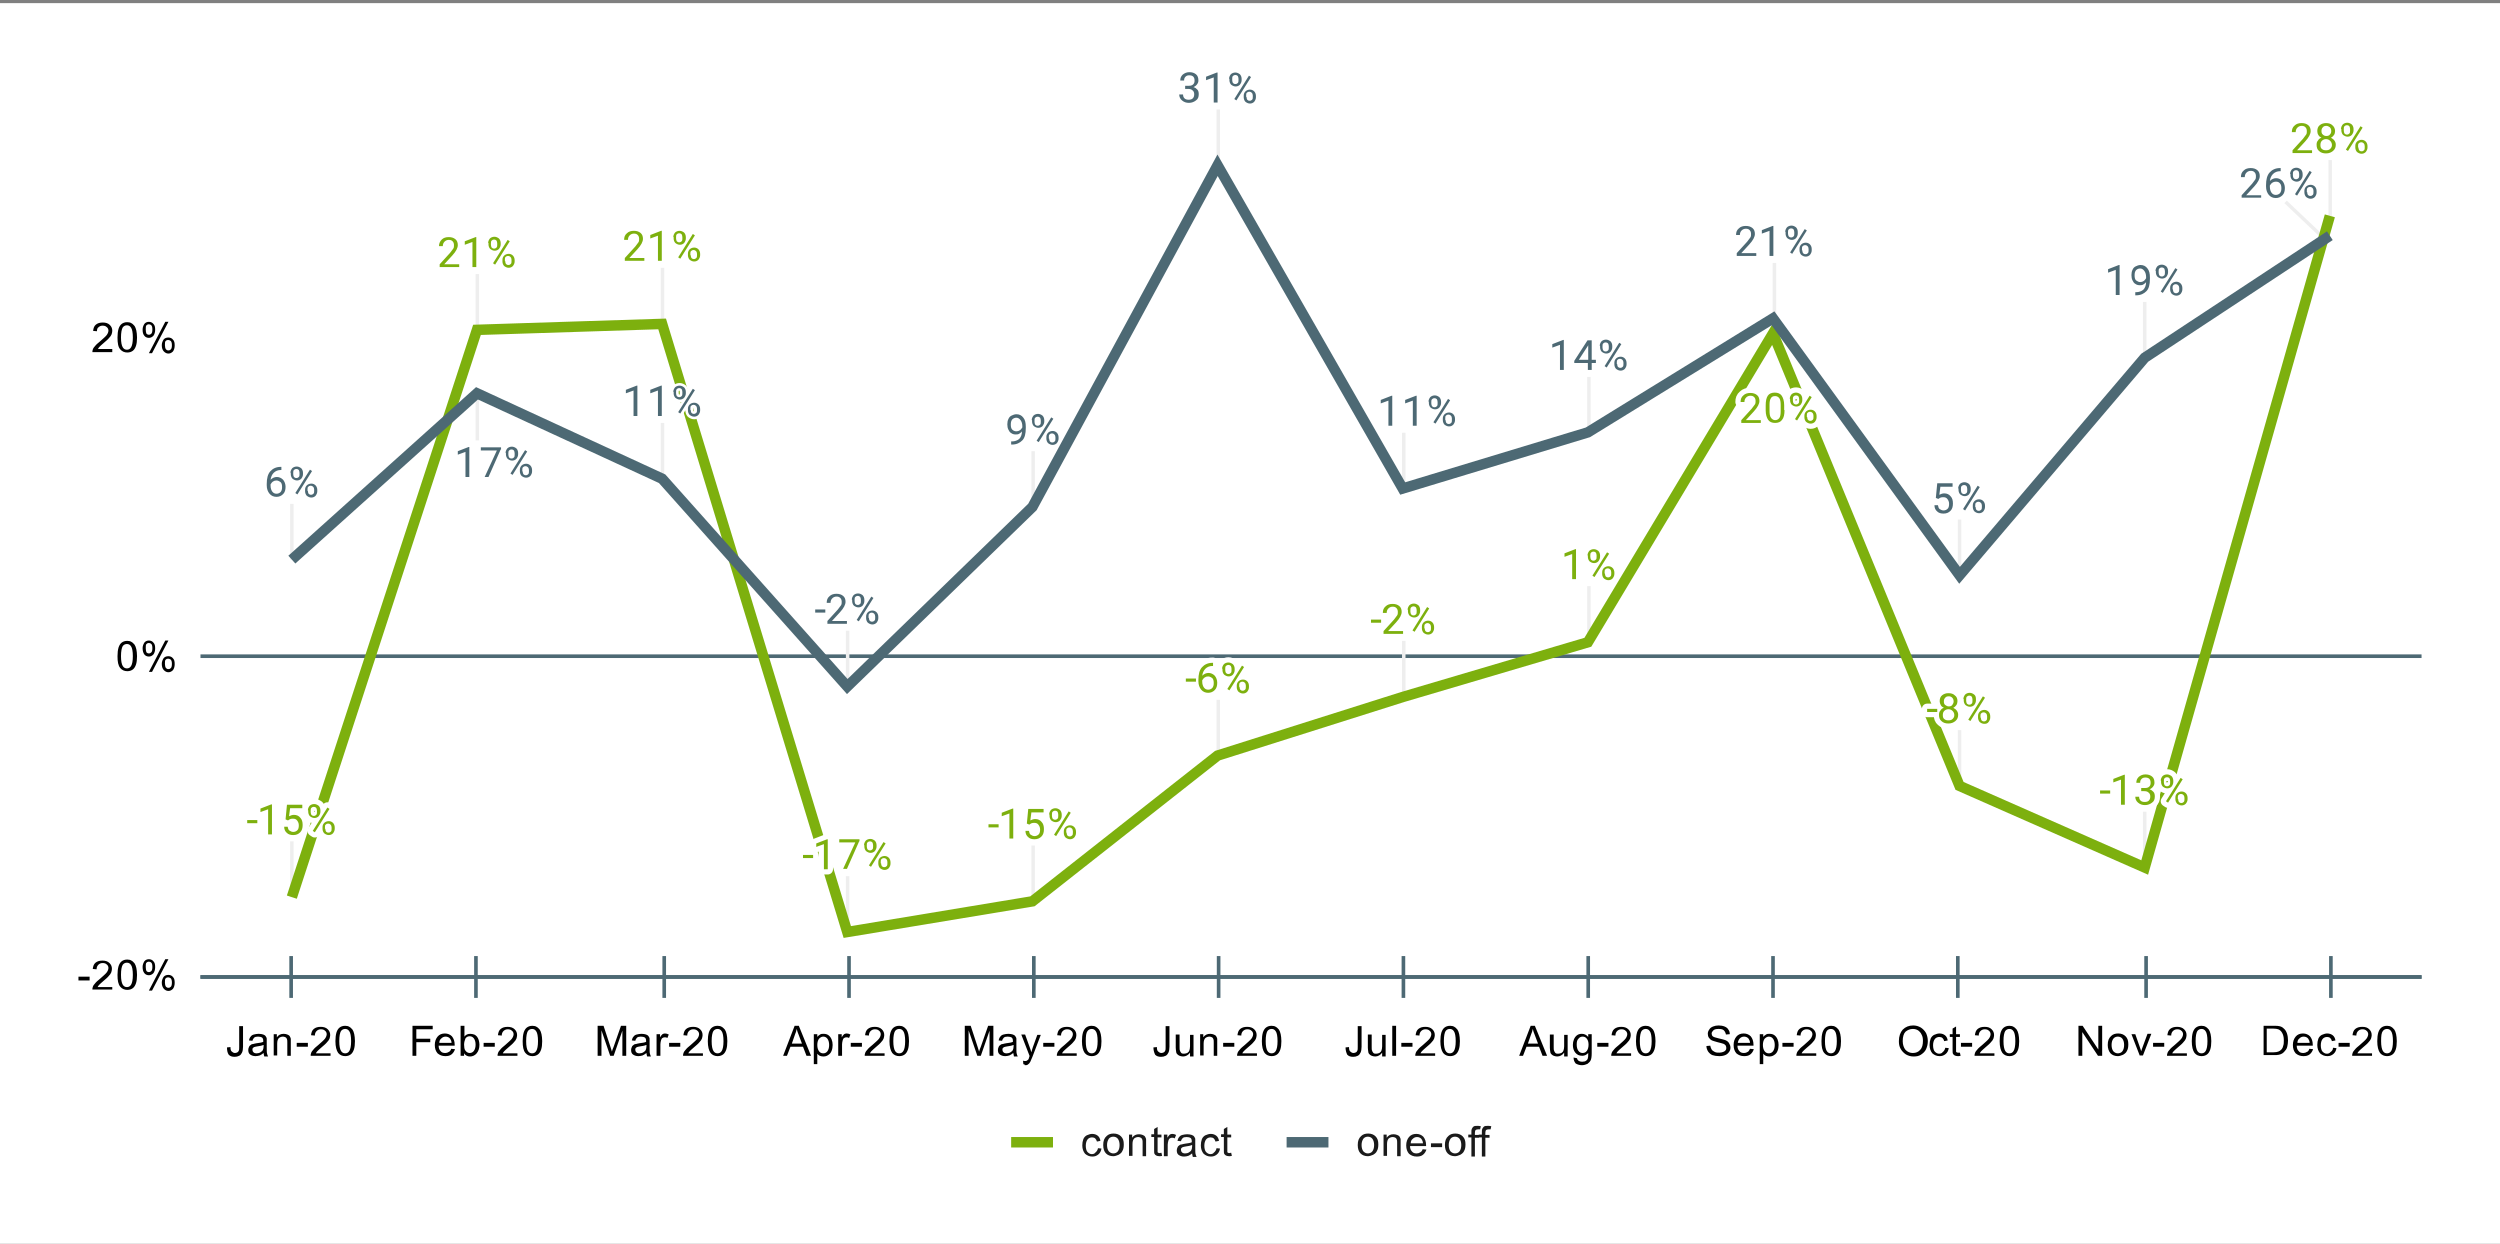 <svg version="1.1" id="Layer_1" xmlns="http://www.w3.org/2000/svg" xmlns:xlink="http://www.w3.org/1999/xlink" x="0" y="0" viewBox="0 0 717 356.7" xml:space="preserve"><rect x="0" y="0" width="717" height="356.7" fill="#808080" stroke="none"/><style>.st1,.st2,.st3,.st30{fill:none;stroke-miterlimit:10}.st1{stroke:#4d6974;stroke-width:1.042}.st2,.st3,.st30{stroke:#fff}.st3,.st30{stroke:#eee}.st30{stroke:#fff;stroke-width:3;stroke-linecap:round;stroke-linejoin:round}.st31{fill:#7db00e}.st32{fill:#4d6974}.st35{fill:#1a1a1a}</style><path d="M0 .9h717v355.8H0V.9z" fill="#fff"/><path class="st1" d="M57.5 280.2h637M57.5 188.2h637"/><path class="st2" d="M57.5 97.2h637M57.5 5.2h637"/><path class="st3" d="M83.7 241.3v16M136.9 78.6v16M190 76.8v16M243.1 251.3v16M296.3 242.5v16M349.4 200.7v16M402.6 183.8v16M455.7 168.1v16M562 209.4v16M615.1 232.8v16M668.3 45.9v16M667.1 68.9l-11.6-11M83.7 144.5v16M136.9 112.8v13.5M190 121.3v16M243.1 180.9v16M296.3 129.4v16M349.4 31.4v16M402.6 124.1v16M455.7 108.1v16M508.9 75.4v16M562 149v16M615.1 86.6v16"/><path class="st1" d="M694.5 280.2h-637"/><defs><path id="SVGID_1_" d="M57.2 5.6h637.7v274.2H57.2z"/></defs><clipPath id="SVGID_2_"><use xlink:href="#SVGID_1_" overflow="visible"/></clipPath><path d="M83.7 257.3l53.1-162.7 53.1-1.7L243 267.3l53.1-8.8 53.1-41.8 53.1-16.8 53.1-15.7 53.1-88.6L562 225.4l53.1 23.4 53.1-186.9" clip-path="url(#SVGID_2_)" fill="none" stroke="#7db00e" stroke-width="3" stroke-miterlimit="10"/><defs><path id="SVGID_3_" d="M57.2 5.6h637.7v274.2H57.2z"/></defs><clipPath id="SVGID_4_"><use xlink:href="#SVGID_3_" overflow="visible"/></clipPath><path d="M83.7 160.5l53.1-47.7 53.1 24.5 53.1 59.6 53.1-51.5 53.1-98 53.1 92.7 53.1-16.1 53.1-32.7L562 165l53.1-62.4 53.1-35" clip-path="url(#SVGID_4_)" fill="none" stroke="#4d6974" stroke-width="3" stroke-miterlimit="10"/><defs><path id="SVGID_5_" d="M57.2 5.6h637.7v274.2H57.2z"/></defs><clipPath id="SVGID_6_"><use xlink:href="#SVGID_5_" overflow="visible"/></clipPath><path d="M83.7 257.3z" clip-path="url(#SVGID_6_)" fill="#7db00e"/><defs><path id="SVGID_7_" d="M57.2 5.6h637.7v274.2H57.2z"/></defs><clipPath id="SVGID_8_"><use xlink:href="#SVGID_7_" overflow="visible"/></clipPath><path d="M136.9 94.6z" clip-path="url(#SVGID_8_)" fill="#7db00e"/><defs><path id="SVGID_9_" d="M57.2 5.6h637.7v274.2H57.2z"/></defs><clipPath id="SVGID_10_"><use xlink:href="#SVGID_9_" overflow="visible"/></clipPath><path d="M190 92.8z" clip-path="url(#SVGID_10_)" fill="#7db00e"/><defs><path id="SVGID_11_" d="M57.2 5.6h637.7v274.2H57.2z"/></defs><clipPath id="SVGID_12_"><use xlink:href="#SVGID_11_" overflow="visible"/></clipPath><path d="M243.1 267.3z" clip-path="url(#SVGID_12_)" fill="#7db00e"/><defs><path id="SVGID_13_" d="M57.2 5.6h637.7v274.2H57.2z"/></defs><clipPath id="SVGID_14_"><use xlink:href="#SVGID_13_" overflow="visible"/></clipPath><path d="M296.3 258.5z" clip-path="url(#SVGID_14_)" fill="#7db00e"/><defs><path id="SVGID_15_" d="M57.2 5.6h637.7v274.2H57.2z"/></defs><clipPath id="SVGID_16_"><use xlink:href="#SVGID_15_" overflow="visible"/></clipPath><path d="M349.4 216.7z" clip-path="url(#SVGID_16_)" fill="#7db00e"/><defs><path id="SVGID_17_" d="M57.2 5.6h637.7v274.2H57.2z"/></defs><clipPath id="SVGID_18_"><use xlink:href="#SVGID_17_" overflow="visible"/></clipPath><path d="M402.6 199.8z" clip-path="url(#SVGID_18_)" fill="#7db00e"/><defs><path id="SVGID_19_" d="M57.2 5.6h637.7v274.2H57.2z"/></defs><clipPath id="SVGID_20_"><use xlink:href="#SVGID_19_" overflow="visible"/></clipPath><path d="M455.7 184.1z" clip-path="url(#SVGID_20_)" fill="#7db00e"/><defs><path id="SVGID_21_" d="M57.2 5.6h637.7v274.2H57.2z"/></defs><clipPath id="SVGID_22_"><use xlink:href="#SVGID_21_" overflow="visible"/></clipPath><path d="M508.9 95.5z" clip-path="url(#SVGID_22_)" fill="#7db00e"/><defs><path id="SVGID_23_" d="M57.2 5.6h637.7v274.2H57.2z"/></defs><clipPath id="SVGID_24_"><use xlink:href="#SVGID_23_" overflow="visible"/></clipPath><path d="M562 225.4z" clip-path="url(#SVGID_24_)" fill="#7db00e"/><defs><path id="SVGID_25_" d="M57.2 5.6h637.7v274.2H57.2z"/></defs><clipPath id="SVGID_26_"><use xlink:href="#SVGID_25_" overflow="visible"/></clipPath><path d="M615.1 248.8z" clip-path="url(#SVGID_26_)" fill="#7db00e"/><defs><path id="SVGID_27_" d="M57.2 5.6h637.7v274.2H57.2z"/></defs><clipPath id="SVGID_28_"><use xlink:href="#SVGID_27_" overflow="visible"/></clipPath><path d="M668.3 61.9z" clip-path="url(#SVGID_28_)" fill="#7db00e"/><defs><path id="SVGID_29_" d="M57.2 5.6h637.7v274.2H57.2z"/></defs><clipPath id="SVGID_30_"><use xlink:href="#SVGID_29_" overflow="visible"/></clipPath><path d="M83.7 160.5z" clip-path="url(#SVGID_30_)" fill="#4d6974"/><defs><path id="SVGID_31_" d="M57.2 5.6h637.7v274.2H57.2z"/></defs><clipPath id="SVGID_32_"><use xlink:href="#SVGID_31_" overflow="visible"/></clipPath><path d="M136.9 112.8z" clip-path="url(#SVGID_32_)" fill="#4d6974"/><defs><path id="SVGID_33_" d="M57.2 5.6h637.7v274.2H57.2z"/></defs><clipPath id="SVGID_34_"><use xlink:href="#SVGID_33_" overflow="visible"/></clipPath><path d="M190 137.3z" clip-path="url(#SVGID_34_)" fill="#4d6974"/><defs><path id="SVGID_35_" d="M57.2 5.6h637.7v274.2H57.2z"/></defs><clipPath id="SVGID_36_"><use xlink:href="#SVGID_35_" overflow="visible"/></clipPath><path d="M243.1 196.9z" clip-path="url(#SVGID_36_)" fill="#4d6974"/><defs><path id="SVGID_37_" d="M57.2 5.6h637.7v274.2H57.2z"/></defs><clipPath id="SVGID_38_"><use xlink:href="#SVGID_37_" overflow="visible"/></clipPath><path d="M296.3 145.4z" clip-path="url(#SVGID_38_)" fill="#4d6974"/><defs><path id="SVGID_39_" d="M57.2 5.6h637.7v274.2H57.2z"/></defs><clipPath id="SVGID_40_"><use xlink:href="#SVGID_39_" overflow="visible"/></clipPath><path d="M349.4 47.4z" clip-path="url(#SVGID_40_)" fill="#4d6974"/><defs><path id="SVGID_41_" d="M57.2 5.6h637.7v274.2H57.2z"/></defs><clipPath id="SVGID_42_"><use xlink:href="#SVGID_41_" overflow="visible"/></clipPath><path d="M402.6 140.1z" clip-path="url(#SVGID_42_)" fill="#4d6974"/><defs><path id="SVGID_43_" d="M57.2 5.6h637.7v274.2H57.2z"/></defs><clipPath id="SVGID_44_"><use xlink:href="#SVGID_43_" overflow="visible"/></clipPath><path d="M455.7 124.1z" clip-path="url(#SVGID_44_)" fill="#4d6974"/><defs><path id="SVGID_45_" d="M57.2 5.6h637.7v274.2H57.2z"/></defs><clipPath id="SVGID_46_"><use xlink:href="#SVGID_45_" overflow="visible"/></clipPath><path d="M508.9 91.4z" clip-path="url(#SVGID_46_)" fill="#4d6974"/><defs><path id="SVGID_47_" d="M57.2 5.6h637.7v274.2H57.2z"/></defs><clipPath id="SVGID_48_"><use xlink:href="#SVGID_47_" overflow="visible"/></clipPath><path d="M562 165z" clip-path="url(#SVGID_48_)" fill="#4d6974"/><defs><path id="SVGID_49_" d="M57.2 5.6h637.7v274.2H57.2z"/></defs><clipPath id="SVGID_50_"><use xlink:href="#SVGID_49_" overflow="visible"/></clipPath><path d="M615.1 102.6z" clip-path="url(#SVGID_50_)" fill="#4d6974"/><defs><path id="SVGID_51_" d="M57.2 5.6h637.7v274.2H57.2z"/></defs><clipPath id="SVGID_52_"><use xlink:href="#SVGID_51_" overflow="visible"/></clipPath><path d="M668.3 67.6z" clip-path="url(#SVGID_52_)" fill="#4d6974"/><path class="st1" d="M83.5 286.2v-12M136.5 286.2v-12M190.5 286.2v-12M243.5 286.2v-12M296.5 286.2v-12M349.5 286.2v-12M402.5 286.2v-12M455.5 286.2v-12M508.5 286.2v-12M561.5 286.2v-12M615.5 286.2v-12M668.5 286.2v-12"/><path class="st30" d="M73.8 236.1h-2.9v-.9h2.9v.9zm4.2 3.2h-1.1v-7.2l-2.2.8v-1l3.1-1.2h.2v8.6zm3.9-4.3l.4-4.2h4.4v1h-3.5l-.3 2.3c.4-.2.9-.4 1.4-.4.8 0 1.4.3 1.8.8.5.5.7 1.2.7 2.1s-.2 1.6-.7 2.1c-.5.5-1.1.8-2 .8-.8 0-1.4-.2-1.8-.6-.5-.4-.8-1-.8-1.8h1c.1.5.2.9.5 1.1s.7.4 1.1.4c.5 0 .9-.2 1.2-.5.3-.3.4-.8.4-1.4 0-.6-.2-1-.5-1.4s-.7-.5-1.2-.5-.8.1-1.1.3l-.3.2-.7-.3zm6.4-2.6c0-.5.2-.9.5-1.3.3-.3.8-.5 1.3-.5s.9.2 1.3.5c.3.3.5.8.5 1.3v.4c0 .5-.2.9-.5 1.3-.3.3-.7.5-1.2.5s-.9-.2-1.3-.5c-.3-.3-.5-.8-.5-1.3v-.4zm.8.5c0 .3.1.6.2.8.2.2.4.3.7.3.3 0 .5-.1.7-.3.2-.2.2-.5.2-.8v-.4c0-.3-.1-.6-.2-.8-.2-.2-.4-.3-.7-.3-.3 0-.5.1-.7.3-.2.2-.2.5-.2.8v.4zm3.4 4.3c0-.5.2-.9.5-1.2.3-.3.8-.5 1.3-.5s.9.2 1.2.5c.3.3.5.8.5 1.3v.4c0 .5-.2.9-.5 1.3-.3.3-.7.5-1.2.5s-.9-.2-1.3-.5c-.3-.3-.5-.8-.5-1.3v-.5zm.8.5c0 .3.1.6.2.8.2.2.4.3.7.3.3 0 .5-.1.7-.3.2-.2.2-.5.2-.8v-.4c0-.3-.1-.6-.3-.8-.2-.2-.4-.3-.7-.3s-.5.1-.7.3c-.2.2-.2.4-.2.8v.4zm-3 1l-.6-.4 4.2-6.7.6.4-4.2 6.7z"/><path class="st31" d="M73.8 236.1h-2.9v-.9h2.9v.9zm4.2 3.2h-1.1v-7.2l-2.2.8v-1l3.1-1.2h.2v8.6zm3.9-4.3l.4-4.2h4.4v1h-3.5l-.3 2.3c.4-.2.9-.4 1.4-.4.8 0 1.4.3 1.8.8.5.5.7 1.2.7 2.1s-.2 1.6-.7 2.1c-.5.5-1.1.8-2 .8-.8 0-1.4-.2-1.8-.6-.5-.4-.8-1-.8-1.8h1c.1.5.2.9.5 1.1s.7.4 1.1.4c.5 0 .9-.2 1.2-.5.3-.3.4-.8.4-1.4 0-.6-.2-1-.5-1.4s-.7-.5-1.2-.5-.8.1-1.1.3l-.3.2-.7-.3zm6.4-2.6c0-.5.2-.9.5-1.3.3-.3.8-.5 1.3-.5s.9.2 1.3.5c.3.3.5.8.5 1.3v.4c0 .5-.2.9-.5 1.3-.3.3-.7.5-1.2.5s-.9-.2-1.3-.5c-.3-.3-.5-.8-.5-1.3v-.4zm.8.5c0 .3.1.6.2.8.2.2.4.3.7.3.3 0 .5-.1.7-.3.2-.2.2-.5.2-.8v-.4c0-.3-.1-.6-.2-.8-.2-.2-.4-.3-.7-.3-.3 0-.5.1-.7.3-.2.2-.2.5-.2.8v.4zm3.4 4.3c0-.5.2-.9.5-1.2.3-.3.8-.5 1.3-.5s.9.2 1.2.5c.3.3.5.8.5 1.3v.4c0 .5-.2.9-.5 1.3-.3.3-.7.5-1.2.5s-.9-.2-1.3-.5c-.3-.3-.5-.8-.5-1.3v-.5zm.8.5c0 .3.1.6.2.8.2.2.4.3.7.3.3 0 .5-.1.7-.3.2-.2.2-.5.2-.8v-.4c0-.3-.1-.6-.3-.8-.2-.2-.4-.3-.7-.3s-.5.1-.7.3c-.2.2-.2.4-.2.8v.4zm-3 1l-.6-.4 4.2-6.7.6.4-4.2 6.7z"/><path class="st30" d="M131.7 76.6h-5.6v-.8l3-3.3c.4-.5.7-.9.9-1.2.2-.3.2-.6.2-1s-.1-.8-.4-1.1c-.3-.3-.6-.4-1.1-.4-.5 0-.9.2-1.2.5-.3.3-.5.7-.5 1.3h-1.1c0-.8.3-1.4.8-1.9s1.2-.7 2-.7 1.4.2 1.9.6c.5.4.7 1 .7 1.7 0 .8-.5 1.8-1.6 3l-2.3 2.5h4.3v.8zm4.9 0h-1.1v-7.2l-2.2.8v-1l3.1-1.2h.2v8.6zm3.4-6.9c0-.5.2-.9.5-1.3.3-.3.8-.5 1.3-.5s.9.2 1.3.5c.3.3.5.8.5 1.3v.4c0 .5-.2.9-.5 1.3-.3.3-.7.5-1.2.5s-.9-.2-1.3-.5c-.3-.3-.5-.8-.5-1.3v-.4zm.8.5c0 .3.1.6.2.8.2.2.4.3.7.3.3 0 .5-.1.7-.3.2-.2.2-.5.2-.8v-.4c0-.3-.1-.6-.2-.8-.2-.2-.4-.3-.7-.3-.3 0-.5.1-.7.3-.2.2-.2.5-.2.8v.4zm3.3 4.3c0-.5.2-.9.5-1.2.3-.3.8-.5 1.3-.5s.9.2 1.2.5c.3.3.5.8.5 1.3v.4c0 .5-.2.9-.5 1.3-.3.3-.7.5-1.2.5s-.9-.2-1.3-.5c-.3-.3-.5-.8-.5-1.3v-.5zm.8.4c0 .3.1.6.2.8.2.2.4.3.7.3.3 0 .5-.1.7-.3.2-.2.2-.5.2-.8v-.4c0-.3-.1-.6-.3-.8-.2-.2-.4-.3-.7-.3s-.5.1-.7.3c-.2.2-.2.4-.2.8v.4zm-2.9 1l-.6-.4 4.2-6.7.6.4-4.2 6.7z"/><path class="st31" d="M131.7 76.6h-5.6v-.8l3-3.3c.4-.5.7-.9.9-1.2.2-.3.2-.6.2-1s-.1-.8-.4-1.1c-.3-.3-.6-.4-1.1-.4-.5 0-.9.2-1.2.5-.3.3-.5.7-.5 1.3h-1.1c0-.8.3-1.4.8-1.9s1.2-.7 2-.7 1.4.2 1.9.6c.5.4.7 1 .7 1.7 0 .8-.5 1.8-1.6 3l-2.3 2.5h4.3v.8zm4.9 0h-1.1v-7.2l-2.2.8v-1l3.1-1.2h.2v8.6zm3.4-6.9c0-.5.2-.9.5-1.3.3-.3.8-.5 1.3-.5s.9.2 1.3.5c.3.3.5.8.5 1.3v.4c0 .5-.2.9-.5 1.3-.3.3-.7.5-1.2.5s-.9-.2-1.3-.5c-.3-.3-.5-.8-.5-1.3v-.4zm.8.5c0 .3.1.6.2.8.2.2.4.3.7.3.3 0 .5-.1.7-.3.2-.2.2-.5.2-.8v-.4c0-.3-.1-.6-.2-.8-.2-.2-.4-.3-.7-.3-.3 0-.5.1-.7.3-.2.2-.2.5-.2.8v.4zm3.3 4.3c0-.5.2-.9.5-1.2.3-.3.8-.5 1.3-.5s.9.2 1.2.5c.3.3.5.8.5 1.3v.4c0 .5-.2.9-.5 1.3-.3.3-.7.5-1.2.5s-.9-.2-1.3-.5c-.3-.3-.5-.8-.5-1.3v-.5zm.8.4c0 .3.1.6.2.8.2.2.4.3.7.3.3 0 .5-.1.7-.3.2-.2.2-.5.2-.8v-.4c0-.3-.1-.6-.3-.8-.2-.2-.4-.3-.7-.3s-.5.1-.7.3c-.2.2-.2.4-.2.8v.4zm-2.9 1l-.6-.4 4.2-6.7.6.4-4.2 6.7z"/><path class="st30" d="M184.8 74.8h-5.6V74l3-3.3c.4-.5.7-.9.9-1.2.2-.3.2-.6.2-1s-.1-.8-.4-1.1c-.3-.3-.6-.4-1.1-.4-.5 0-.9.2-1.2.5-.3.3-.5.7-.5 1.3H179c0-.8.2-1.4.8-1.9.5-.5 1.2-.7 2-.7s1.4.2 1.9.6c.5.4.7 1 .7 1.7 0 .8-.5 1.8-1.6 3l-2.3 2.5h4.3v.8zm5 0h-1.1v-7.2l-2.2.8v-1l3.1-1.2h.2v8.6zm3.3-6.8c0-.5.2-.9.5-1.3.3-.3.8-.5 1.3-.5s.9.2 1.3.5c.3.3.5.8.5 1.3v.4c0 .5-.2.9-.5 1.3-.3.3-.7.5-1.2.5s-.9-.2-1.3-.5c-.3-.3-.5-.8-.5-1.3V68zm.8.4c0 .3.1.6.2.8.2.2.4.3.7.3.3 0 .5-.1.7-.3.2-.2.2-.5.2-.8V68c0-.3-.1-.6-.2-.8-.2-.2-.4-.3-.7-.3-.3 0-.5.1-.7.3-.2.2-.2.5-.2.8v.4zm3.4 4.3c0-.5.2-.9.5-1.2.3-.3.8-.5 1.3-.5s.9.2 1.2.5c.3.3.5.8.5 1.3v.4c0 .5-.2.9-.5 1.3-.3.3-.7.5-1.2.5s-.9-.2-1.3-.5c-.3-.3-.5-.8-.5-1.3v-.5zm.8.5c0 .3.1.6.2.8.2.2.4.3.7.3.3 0 .5-.1.7-.3.2-.2.2-.5.2-.8v-.4c0-.3-.1-.6-.3-.8-.2-.2-.4-.3-.7-.3s-.5.1-.7.3c-.2.2-.2.4-.2.8v.4zm-3 1l-.6-.4 4.2-6.7.6.4-4.2 6.7z"/><path class="st31" d="M184.8 74.8h-5.6V74l3-3.3c.4-.5.7-.9.9-1.2.2-.3.2-.6.2-1s-.1-.8-.4-1.1c-.3-.3-.6-.4-1.1-.4-.5 0-.9.2-1.2.5-.3.3-.5.7-.5 1.3H179c0-.8.2-1.4.8-1.9.5-.5 1.2-.7 2-.7s1.4.2 1.9.6c.5.4.7 1 .7 1.7 0 .8-.5 1.8-1.6 3l-2.3 2.5h4.3v.8zm5 0h-1.1v-7.2l-2.2.8v-1l3.1-1.2h.2v8.6zm3.3-6.8c0-.5.2-.9.5-1.3.3-.3.8-.5 1.3-.5s.9.2 1.3.5c.3.3.5.8.5 1.3v.4c0 .5-.2.9-.5 1.3-.3.3-.7.5-1.2.5s-.9-.2-1.3-.5c-.3-.3-.5-.8-.5-1.3V68zm.8.4c0 .3.1.6.2.8.2.2.4.3.7.3.3 0 .5-.1.7-.3.2-.2.2-.5.2-.8V68c0-.3-.1-.6-.2-.8-.2-.2-.4-.3-.7-.3-.3 0-.5.1-.7.3-.2.2-.2.5-.2.8v.4zm3.4 4.3c0-.5.2-.9.5-1.2.3-.3.8-.5 1.3-.5s.9.2 1.2.5c.3.3.5.8.5 1.3v.4c0 .5-.2.9-.5 1.3-.3.3-.7.5-1.2.5s-.9-.2-1.3-.5c-.3-.3-.5-.8-.5-1.3v-.5zm.8.5c0 .3.1.6.2.8.2.2.4.3.7.3.3 0 .5-.1.7-.3.2-.2.2-.5.2-.8v-.4c0-.3-.1-.6-.3-.8-.2-.2-.4-.3-.7-.3s-.5.1-.7.3c-.2.2-.2.4-.2.8v.4zm-3 1l-.6-.4 4.2-6.7.6.4-4.2 6.7z"/><path class="st30" d="M233.2 246.1h-2.9v-.9h2.9v.9zm4.2 3.2h-1.1v-7.2l-2.2.8v-1l3.1-1.2h.2v8.6zm9-8l-3.5 7.9h-1.1l3.5-7.6h-4.6v-.9h5.8v.6zm1.4 1.1c0-.5.2-.9.5-1.3.3-.3.8-.5 1.3-.5s.9.2 1.3.5c.3.3.5.8.5 1.3v.4c0 .5-.2.9-.5 1.3-.3.3-.7.5-1.2.5s-.9-.2-1.3-.5c-.3-.3-.5-.8-.5-1.3v-.4zm.8.4c0 .3.1.6.2.8.2.2.4.3.7.3.3 0 .5-.1.7-.3.2-.2.2-.5.2-.8v-.4c0-.3-.1-.6-.2-.8-.2-.2-.4-.3-.7-.3-.3 0-.5.1-.7.3-.2.2-.2.5-.2.8v.4zm3.3 4.4c0-.5.2-.9.5-1.2.3-.3.8-.5 1.3-.5s.9.2 1.2.5c.3.3.5.8.5 1.3v.4c0 .5-.2.9-.5 1.3-.3.3-.7.5-1.2.5s-.9-.2-1.3-.5c-.3-.3-.5-.8-.5-1.3v-.5zm.8.4c0 .3.1.6.2.8.2.2.4.3.7.3.3 0 .5-.1.7-.3.2-.2.2-.5.2-.8v-.4c0-.3-.1-.6-.3-.8-.2-.2-.4-.3-.7-.3s-.5.1-.7.3c-.2.2-.2.4-.2.8v.4zm-2.9 1l-.6-.4 4.2-6.7.6.4-4.2 6.7z"/><path class="st31" d="M233.2 246.1h-2.9v-.9h2.9v.9zm4.2 3.2h-1.1v-7.2l-2.2.8v-1l3.1-1.2h.2v8.6zm9-8l-3.5 7.9h-1.1l3.5-7.6h-4.6v-.9h5.8v.6zm1.4 1.1c0-.5.2-.9.5-1.3.3-.3.8-.5 1.3-.5s.9.2 1.3.5c.3.3.5.8.5 1.3v.4c0 .5-.2.9-.5 1.3-.3.3-.7.5-1.2.5s-.9-.2-1.3-.5c-.3-.3-.5-.8-.5-1.3v-.4zm.8.4c0 .3.1.6.2.8.2.2.4.3.7.3.3 0 .5-.1.7-.3.2-.2.2-.5.2-.8v-.4c0-.3-.1-.6-.2-.8-.2-.2-.4-.3-.7-.3-.3 0-.5.1-.7.3-.2.2-.2.5-.2.8v.4zm3.3 4.4c0-.5.2-.9.5-1.2.3-.3.8-.5 1.3-.5s.9.2 1.2.5c.3.3.5.8.5 1.3v.4c0 .5-.2.9-.5 1.3-.3.3-.7.5-1.2.5s-.9-.2-1.3-.5c-.3-.3-.5-.8-.5-1.3v-.5zm.8.4c0 .3.1.6.2.8.2.2.4.3.7.3.3 0 .5-.1.7-.3.2-.2.2-.5.2-.8v-.4c0-.3-.1-.6-.3-.8-.2-.2-.4-.3-.7-.3s-.5.1-.7.3c-.2.2-.2.4-.2.8v.4zm-2.9 1l-.6-.4 4.2-6.7.6.4-4.2 6.7z"/><path class="st30" d="M286.4 237.3h-2.9v-.9h2.9v.9zm4.2 3.2h-1.1v-7.2l-2.2.8v-1l3.1-1.2h.2v8.6zm3.9-4.3l.4-4.2h4.4v1h-3.5l-.3 2.3c.4-.2.9-.4 1.4-.4.8 0 1.4.3 1.8.8.5.5.7 1.2.7 2.1s-.2 1.6-.7 2.1c-.5.5-1.1.8-2 .8-.8 0-1.4-.2-1.8-.6-.5-.4-.8-1-.8-1.8h1c.1.5.2.9.5 1.1s.7.4 1.1.4c.5 0 .9-.2 1.2-.5.3-.3.4-.8.4-1.4 0-.6-.2-1-.5-1.4s-.7-.5-1.2-.5-.8.1-1.1.3l-.3.2-.7-.3zm6.4-2.6c0-.5.2-.9.5-1.3.3-.3.8-.5 1.3-.5s.9.2 1.3.5c.3.3.5.8.5 1.3v.4c0 .5-.2.9-.5 1.3-.3.3-.7.5-1.2.5s-.9-.2-1.3-.5c-.3-.3-.5-.8-.5-1.3v-.4zm.8.4c0 .3.1.6.2.8.2.2.4.3.7.3.3 0 .5-.1.7-.3.2-.2.2-.5.2-.8v-.4c0-.3-.1-.6-.2-.8-.2-.2-.4-.3-.7-.3-.3 0-.5.1-.7.3-.2.2-.2.5-.2.8v.4zm3.4 4.4c0-.5.2-.9.5-1.2.3-.3.8-.5 1.3-.5s.9.2 1.2.5c.3.3.5.8.5 1.3v.4c0 .5-.2.9-.5 1.3-.3.3-.7.5-1.2.5s-.9-.2-1.3-.5c-.3-.3-.5-.8-.5-1.3v-.5zm.8.4c0 .3.1.6.2.8.2.2.4.3.7.3.3 0 .5-.1.7-.3.2-.2.2-.5.2-.8v-.4c0-.3-.1-.6-.3-.8-.2-.2-.4-.3-.7-.3s-.5.1-.7.3c-.2.2-.2.4-.2.8v.4zm-3 1l-.6-.4 4.2-6.7.6.4-4.2 6.7z"/><path class="st31" d="M286.4 237.3h-2.9v-.9h2.9v.9zm4.2 3.2h-1.1v-7.2l-2.2.8v-1l3.1-1.2h.2v8.6zm3.9-4.3l.4-4.2h4.4v1h-3.5l-.3 2.3c.4-.2.9-.4 1.4-.4.8 0 1.4.3 1.8.8.5.5.7 1.2.7 2.1s-.2 1.6-.7 2.1c-.5.5-1.1.8-2 .8-.8 0-1.4-.2-1.8-.6-.5-.4-.8-1-.8-1.8h1c.1.5.2.9.5 1.1s.7.4 1.1.4c.5 0 .9-.2 1.2-.5.3-.3.4-.8.4-1.4 0-.6-.2-1-.5-1.4s-.7-.5-1.2-.5-.8.1-1.1.3l-.3.2-.7-.3zm6.4-2.6c0-.5.2-.9.5-1.3.3-.3.8-.5 1.3-.5s.9.2 1.3.5c.3.3.5.8.5 1.3v.4c0 .5-.2.9-.5 1.3-.3.3-.7.5-1.2.5s-.9-.2-1.3-.5c-.3-.3-.5-.8-.5-1.3v-.4zm.8.4c0 .3.1.6.2.8.2.2.4.3.7.3.3 0 .5-.1.7-.3.2-.2.2-.5.2-.8v-.4c0-.3-.1-.6-.2-.8-.2-.2-.4-.3-.7-.3-.3 0-.5.1-.7.3-.2.2-.2.5-.2.8v.4zm3.4 4.4c0-.5.2-.9.5-1.2.3-.3.8-.5 1.3-.5s.9.2 1.2.5c.3.3.5.8.5 1.3v.4c0 .5-.2.9-.5 1.3-.3.3-.7.5-1.2.5s-.9-.2-1.3-.5c-.3-.3-.5-.8-.5-1.3v-.5zm.8.4c0 .3.1.6.2.8.2.2.4.3.7.3.3 0 .5-.1.7-.3.2-.2.2-.5.2-.8v-.4c0-.3-.1-.6-.3-.8-.2-.2-.4-.3-.7-.3s-.5.1-.7.3c-.2.2-.2.4-.2.8v.4zm-3 1l-.6-.4 4.2-6.7.6.4-4.2 6.7z"/><path class="st30" d="M343 195.5h-2.9v-.9h2.9v.9zm4.9-5.4v.9h-.2c-.8 0-1.5.3-2 .8s-.8 1.2-.9 2c.5-.5 1.1-.8 1.8-.8s1.3.3 1.8.8c.4.5.7 1.2.7 2 0 .9-.2 1.6-.7 2.1-.5.5-1.1.8-1.9.8s-1.5-.3-2-.9c-.5-.6-.8-1.4-.8-2.4v-.4c0-1.6.3-2.8 1-3.6.7-.8 1.7-1.3 3-1.3h.2zm-1.4 3.9c-.4 0-.7.1-1 .3s-.5.5-.7.8v.4c0 .7.2 1.3.5 1.7.3.4.7.6 1.2.6s.9-.2 1.2-.5c.3-.4.4-.8.4-1.4 0-.6-.1-1.1-.4-1.4-.4-.3-.8-.5-1.2-.5zm4-2.2c0-.5.2-.9.5-1.3.3-.3.8-.5 1.3-.5s.9.2 1.3.5c.3.3.5.8.5 1.3v.4c0 .5-.2.9-.5 1.3-.3.3-.7.5-1.2.5s-.9-.2-1.3-.5c-.3-.3-.5-.8-.5-1.3v-.4zm.9.4c0 .3.1.6.2.8.2.2.4.3.7.3.3 0 .5-.1.7-.3.2-.2.2-.5.2-.8v-.4c0-.3-.1-.6-.2-.8-.2-.2-.4-.3-.7-.3-.3 0-.5.1-.7.3-.2.2-.2.5-.2.8v.4zm3.3 4.4c0-.5.2-.9.5-1.2.3-.3.8-.5 1.3-.5s.9.2 1.2.5c.3.3.5.8.5 1.3v.4c0 .5-.2.9-.5 1.3-.3.3-.7.5-1.2.5s-.9-.2-1.3-.5c-.3-.3-.5-.8-.5-1.3v-.5zm.8.4c0 .3.1.6.2.8.2.2.4.3.7.3.3 0 .5-.1.7-.3.2-.2.2-.5.2-.8v-.4c0-.3-.1-.6-.3-.8-.2-.2-.4-.3-.7-.3s-.5.1-.7.3c-.2.2-.2.4-.2.8v.4zm-2.9 1l-.6-.4 4.2-6.7.6.4-4.2 6.7z"/><path class="st31" d="M343 195.5h-2.9v-.9h2.9v.9zm4.9-5.4v.9h-.2c-.8 0-1.5.3-2 .8s-.8 1.2-.9 2c.5-.5 1.1-.8 1.8-.8s1.3.3 1.8.8c.4.5.7 1.2.7 2 0 .9-.2 1.6-.7 2.1-.5.5-1.1.8-1.9.8s-1.5-.3-2-.9c-.5-.6-.8-1.4-.8-2.4v-.4c0-1.6.3-2.8 1-3.6.7-.8 1.7-1.3 3-1.3h.2zm-1.4 3.9c-.4 0-.7.1-1 .3s-.5.5-.7.8v.4c0 .7.2 1.3.5 1.7.3.4.7.6 1.2.6s.9-.2 1.2-.5c.3-.4.4-.8.4-1.4 0-.6-.1-1.1-.4-1.4-.4-.3-.8-.5-1.2-.5zm4-2.2c0-.5.2-.9.5-1.3.3-.3.8-.5 1.3-.5s.9.2 1.3.5c.3.3.5.8.5 1.3v.4c0 .5-.2.9-.5 1.3-.3.3-.7.5-1.2.5s-.9-.2-1.3-.5c-.3-.3-.5-.8-.5-1.3v-.4zm.9.4c0 .3.1.6.2.8.2.2.4.3.7.3.3 0 .5-.1.7-.3.2-.2.2-.5.2-.8v-.4c0-.3-.1-.6-.2-.8-.2-.2-.4-.3-.7-.3-.3 0-.5.1-.7.3-.2.2-.2.5-.2.8v.4zm3.3 4.4c0-.5.2-.9.5-1.2.3-.3.8-.5 1.3-.5s.9.2 1.2.5c.3.3.5.8.5 1.3v.4c0 .5-.2.9-.5 1.3-.3.3-.7.5-1.2.5s-.9-.2-1.3-.5c-.3-.3-.5-.8-.5-1.3v-.5zm.8.4c0 .3.1.6.2.8.2.2.4.3.7.3.3 0 .5-.1.7-.3.2-.2.2-.5.2-.8v-.4c0-.3-.1-.6-.3-.8-.2-.2-.4-.3-.7-.3s-.5.1-.7.3c-.2.2-.2.4-.2.8v.4zm-2.9 1l-.6-.4 4.2-6.7.6.4-4.2 6.7z"/><path class="st30" d="M396.1 178.6h-2.9v-.9h2.9v.9zm6.3 3.2h-5.6v-.8l3-3.3c.4-.5.7-.9.9-1.2.2-.3.2-.6.2-1s-.1-.8-.4-1.1c-.3-.3-.6-.4-1.1-.4-.5 0-.9.2-1.2.5-.3.3-.5.7-.5 1.3h-1.1c0-.8.2-1.4.8-1.9.5-.5 1.2-.7 2-.7s1.4.2 1.9.6c.5.4.7 1 .7 1.7 0 .8-.5 1.8-1.6 3l-2.3 2.5h4.3v.8zm1.3-6.9c0-.5.2-.9.5-1.3.3-.3.8-.5 1.3-.5s.9.2 1.3.5c.3.3.5.8.5 1.3v.4c0 .5-.2.9-.5 1.3-.3.3-.7.5-1.2.5s-.9-.2-1.3-.5c-.3-.3-.5-.8-.5-1.3v-.4zm.8.5c0 .3.1.6.2.8.2.2.4.3.7.3.3 0 .5-.1.7-.3.2-.2.2-.5.2-.8v-.4c0-.3-.1-.6-.2-.8-.2-.2-.4-.3-.7-.3-.3 0-.5.1-.7.3-.2.2-.2.5-.2.8v.4zm3.3 4.3c0-.5.2-.9.5-1.2.3-.3.8-.5 1.3-.5s.9.2 1.2.5c.3.3.5.8.5 1.3v.4c0 .5-.2.9-.5 1.3-.3.3-.7.5-1.2.5s-.9-.2-1.3-.5c-.3-.3-.5-.8-.5-1.3v-.5zm.8.5c0 .3.1.6.2.8.2.2.4.3.7.3.3 0 .5-.1.7-.3.2-.2.2-.5.2-.8v-.4c0-.3-.1-.6-.3-.8-.2-.2-.4-.3-.7-.3s-.5.1-.7.3c-.2.2-.2.4-.2.8v.4zm-2.9 1l-.6-.4 4.2-6.7.6.4-4.2 6.7z"/><path class="st31" d="M396.1 178.6h-2.9v-.9h2.9v.9zm6.3 3.2h-5.6v-.8l3-3.3c.4-.5.7-.9.9-1.2.2-.3.2-.6.2-1s-.1-.8-.4-1.1c-.3-.3-.6-.4-1.1-.4-.5 0-.9.2-1.2.5-.3.3-.5.7-.5 1.3h-1.1c0-.8.2-1.4.8-1.9.5-.5 1.2-.7 2-.7s1.4.2 1.9.6c.5.4.7 1 .7 1.7 0 .8-.5 1.8-1.6 3l-2.3 2.5h4.3v.8zm1.3-6.9c0-.5.2-.9.5-1.3.3-.3.8-.5 1.3-.5s.9.2 1.3.5c.3.3.5.8.5 1.3v.4c0 .5-.2.9-.5 1.3-.3.3-.7.5-1.2.5s-.9-.2-1.3-.5c-.3-.3-.5-.8-.5-1.3v-.4zm.8.5c0 .3.1.6.2.8.2.2.4.3.7.3.3 0 .5-.1.7-.3.2-.2.2-.5.2-.8v-.4c0-.3-.1-.6-.2-.8-.2-.2-.4-.3-.7-.3-.3 0-.5.1-.7.3-.2.2-.2.5-.2.8v.4zm3.3 4.3c0-.5.2-.9.5-1.2.3-.3.8-.5 1.3-.5s.9.2 1.2.5c.3.3.5.8.5 1.3v.4c0 .5-.2.9-.5 1.3-.3.3-.7.5-1.2.5s-.9-.2-1.3-.5c-.3-.3-.5-.8-.5-1.3v-.5zm.8.5c0 .3.1.6.2.8.2.2.4.3.7.3.3 0 .5-.1.7-.3.2-.2.2-.5.2-.8v-.4c0-.3-.1-.6-.3-.8-.2-.2-.4-.3-.7-.3s-.5.1-.7.3c-.2.2-.2.4-.2.8v.4zm-2.9 1l-.6-.4 4.2-6.7.6.4-4.2 6.7z"/><path class="st30" d="M452 166.1h-1.1v-7.2l-2.2.8v-1l3.1-1.2h.2v8.6zm3.3-6.8c0-.5.2-.9.5-1.3.3-.3.8-.5 1.3-.5s.9.2 1.3.5c.3.3.5.8.5 1.3v.4c0 .5-.2.9-.5 1.3-.3.3-.7.5-1.2.5s-.9-.2-1.3-.5c-.3-.3-.5-.8-.5-1.3v-.4zm.8.4c0 .3.1.6.2.8.2.2.4.3.7.3.3 0 .5-.1.7-.3.2-.2.2-.5.2-.8v-.4c0-.3-.1-.6-.2-.8-.2-.2-.4-.3-.7-.3-.3 0-.5.1-.7.3-.2.2-.2.5-.2.8v.4zm3.4 4.4c0-.5.2-.9.5-1.2.3-.3.8-.5 1.3-.5s.9.2 1.2.5c.3.3.5.8.5 1.3v.4c0 .5-.2.9-.5 1.3-.3.3-.7.5-1.2.5s-.9-.2-1.3-.5c-.3-.3-.5-.8-.5-1.3v-.5zm.8.4c0 .3.1.6.2.8.2.2.4.3.7.3.3 0 .5-.1.7-.3.2-.2.2-.5.2-.8v-.4c0-.3-.1-.6-.3-.8-.2-.2-.4-.3-.7-.3s-.5.1-.7.3c-.2.2-.2.4-.2.8v.4zm-3 1l-.6-.4 4.2-6.7.6.4-4.2 6.7z"/><path class="st31" d="M452 166.1h-1.1v-7.2l-2.2.8v-1l3.1-1.2h.2v8.6zm3.3-6.8c0-.5.2-.9.5-1.3.3-.3.8-.5 1.3-.5s.9.2 1.3.5c.3.3.5.8.5 1.3v.4c0 .5-.2.9-.5 1.3-.3.3-.7.5-1.2.5s-.9-.2-1.3-.5c-.3-.3-.5-.8-.5-1.3v-.4zm.8.4c0 .3.1.6.2.8.2.2.4.3.7.3.3 0 .5-.1.7-.3.2-.2.2-.5.2-.8v-.4c0-.3-.1-.6-.2-.8-.2-.2-.4-.3-.7-.3-.3 0-.5.1-.7.3-.2.2-.2.5-.2.8v.4zm3.4 4.4c0-.5.2-.9.5-1.2.3-.3.8-.5 1.3-.5s.9.2 1.2.5c.3.3.5.8.5 1.3v.4c0 .5-.2.9-.5 1.3-.3.3-.7.5-1.2.5s-.9-.2-1.3-.5c-.3-.3-.5-.8-.5-1.3v-.5zm.8.4c0 .3.1.6.2.8.2.2.4.3.7.3.3 0 .5-.1.7-.3.2-.2.2-.5.2-.8v-.4c0-.3-.1-.6-.3-.8-.2-.2-.4-.3-.7-.3s-.5.1-.7.3c-.2.2-.2.4-.2.8v.4zm-3 1l-.6-.4 4.2-6.7.6.4-4.2 6.7z"/><path class="st30" d="M505 121.3h-5.6v-.8l3-3.3c.4-.5.7-.9.9-1.2.2-.3.2-.6.2-1s-.1-.8-.4-1.1c-.3-.3-.6-.4-1.1-.4-.5 0-.9.2-1.2.5-.3.3-.5.7-.5 1.3h-1.1c0-.8.2-1.4.8-1.9.5-.5 1.2-.7 2-.7s1.4.2 1.9.6c.5.4.7 1 .7 1.7 0 .8-.5 1.8-1.6 3l-2.3 2.5h4.3v.8zm6.8-3.7c0 1.3-.2 2.2-.7 2.8-.4.6-1.1.9-2 .9-.9 0-1.6-.3-2-.9-.4-.6-.7-1.5-.7-2.7v-1.4c0-1.3.2-2.2.6-2.8.4-.6 1.1-.9 2-.9.9 0 1.6.3 2 .9.4.6.7 1.5.7 2.7v1.4zm-1.1-1.4c0-.9-.1-1.6-.4-2-.3-.4-.7-.6-1.2-.6-.6 0-1 .2-1.2.6-.3.4-.4 1.1-.4 1.9v1.7c0 .9.1 1.6.4 2 .3.4.7.7 1.2.7s.9-.2 1.2-.6c.3-.4.4-1.1.4-2v-1.7zm2.6-1.8c0-.5.2-.9.5-1.3.3-.3.8-.5 1.3-.5s.9.2 1.3.5c.3.3.5.8.5 1.3v.4c0 .5-.2.9-.5 1.3-.3.3-.7.5-1.2.5s-.9-.2-1.3-.5c-.3-.3-.5-.8-.5-1.3v-.4zm.9.5c0 .3.1.6.2.8.2.2.4.3.7.3.3 0 .5-.1.7-.3.2-.2.2-.5.2-.8v-.4c0-.3-.1-.6-.2-.8-.2-.2-.4-.3-.7-.3-.3 0-.5.1-.7.3-.2.2-.2.5-.2.8v.4zm3.3 4.3c0-.5.2-.9.5-1.2.3-.3.8-.5 1.3-.5s.9.2 1.2.5c.3.3.5.8.5 1.3v.4c0 .5-.2.9-.5 1.3-.3.3-.7.5-1.2.5s-.9-.2-1.3-.5c-.3-.3-.5-.8-.5-1.3v-.5zm.8.4c0 .3.1.6.2.8.2.2.4.3.7.3.3 0 .5-.1.7-.3.2-.2.2-.5.2-.8v-.4c0-.3-.1-.6-.3-.8-.2-.2-.4-.3-.7-.3s-.5.1-.7.3c-.2.2-.2.4-.2.8v.4zm-2.9 1l-.6-.4 4.2-6.7.6.4-4.2 6.7z"/><path class="st31" d="M505 121.3h-5.6v-.8l3-3.3c.4-.5.7-.9.9-1.2.2-.3.2-.6.2-1s-.1-.8-.4-1.1c-.3-.3-.6-.4-1.1-.4-.5 0-.9.2-1.2.5-.3.3-.5.7-.5 1.3h-1.1c0-.8.2-1.4.8-1.9.5-.5 1.2-.7 2-.7s1.4.2 1.9.6c.5.4.7 1 .7 1.7 0 .8-.5 1.8-1.6 3l-2.3 2.5h4.3v.8zm6.8-3.7c0 1.3-.2 2.2-.7 2.8-.4.6-1.1.9-2 .9-.9 0-1.6-.3-2-.9-.4-.6-.7-1.5-.7-2.7v-1.4c0-1.3.2-2.2.6-2.8.4-.6 1.1-.9 2-.9.9 0 1.6.3 2 .9.4.6.7 1.5.7 2.7v1.4zm-1.1-1.4c0-.9-.1-1.6-.4-2-.3-.4-.7-.6-1.2-.6-.6 0-1 .2-1.2.6-.3.4-.4 1.1-.4 1.9v1.7c0 .9.1 1.6.4 2 .3.4.7.7 1.2.7s.9-.2 1.2-.6c.3-.4.4-1.1.4-2v-1.7zm2.6-1.8c0-.5.2-.9.5-1.3.3-.3.8-.5 1.3-.5s.9.2 1.3.5c.3.3.5.8.5 1.3v.4c0 .5-.2.9-.5 1.3-.3.3-.7.5-1.2.5s-.9-.2-1.3-.5c-.3-.3-.5-.8-.5-1.3v-.4zm.9.5c0 .3.1.6.2.8.2.2.4.3.7.3.3 0 .5-.1.7-.3.2-.2.2-.5.2-.8v-.4c0-.3-.1-.6-.2-.8-.2-.2-.4-.3-.7-.3-.3 0-.5.1-.7.3-.2.2-.2.5-.2.8v.4zm3.3 4.3c0-.5.2-.9.5-1.2.3-.3.8-.5 1.3-.5s.9.2 1.2.5c.3.3.5.8.5 1.3v.4c0 .5-.2.9-.5 1.3-.3.3-.7.5-1.2.5s-.9-.2-1.3-.5c-.3-.3-.5-.8-.5-1.3v-.5zm.8.4c0 .3.1.6.2.8.2.2.4.3.7.3.3 0 .5-.1.7-.3.2-.2.2-.5.2-.8v-.4c0-.3-.1-.6-.3-.8-.2-.2-.4-.3-.7-.3s-.5.1-.7.3c-.2.2-.2.4-.2.8v.4zm-2.9 1l-.6-.4 4.2-6.7.6.4-4.2 6.7z"/><path class="st30" d="M555.6 204.2h-2.9v-.9h2.9v.9zm5.8-3.1c0 .4-.1.8-.3 1.1s-.5.6-.9.8c.4.2.8.5 1 .8.3.4.4.8.4 1.2 0 .7-.2 1.3-.8 1.8-.5.4-1.1.7-2 .7-.8 0-1.5-.2-2-.7-.5-.4-.7-1-.7-1.8 0-.5.1-.9.4-1.2.2-.4.6-.7 1-.8-.4-.2-.7-.4-.9-.8s-.3-.7-.3-1.1c0-.7.2-1.3.7-1.7.5-.4 1.1-.6 1.8-.6.8 0 1.4.2 1.8.6.6.4.8 1 .8 1.7zm-.9 4c0-.5-.2-.9-.5-1.2-.3-.3-.7-.5-1.2-.5s-.9.2-1.2.5c-.3.3-.4.7-.4 1.2s.1.9.4 1.1c.3.3.7.4 1.2.4s.9-.1 1.2-.4.5-.6.5-1.1zm-1.6-5.4c-.4 0-.8.1-1 .4-.3.3-.4.6-.4 1.1 0 .4.1.8.4 1s.6.4 1 .4.8-.1 1-.4.4-.6.4-1-.1-.8-.4-1.1c-.3-.3-.6-.4-1-.4zm4.2.8c0-.5.2-.9.5-1.3.3-.3.8-.5 1.3-.5s.9.2 1.3.5.5.8.5 1.3v.4c0 .5-.2.9-.5 1.3-.3.3-.7.5-1.2.5s-.9-.2-1.3-.5c-.3-.3-.5-.8-.5-1.3v-.4zm.8.5c0 .3.1.6.2.8.2.2.4.3.7.3.3 0 .5-.1.7-.3.2-.2.2-.5.2-.8v-.4c0-.3-.1-.6-.2-.8-.2-.2-.4-.3-.7-.3s-.5.1-.7.3c-.2.2-.2.5-.2.8v.4zm3.4 4.3c0-.5.2-.9.5-1.2.3-.3.8-.5 1.3-.5s.9.2 1.2.5c.3.3.5.8.5 1.3v.4c0 .5-.2.9-.5 1.3s-.7.5-1.2.5-.9-.2-1.3-.5c-.3-.3-.5-.8-.5-1.3v-.5zm.8.5c0 .3.1.6.2.8.2.2.4.3.7.3.3 0 .5-.1.7-.3.2-.2.2-.5.2-.8v-.4c0-.3-.1-.6-.3-.8-.2-.2-.4-.3-.7-.3s-.5.1-.7.3c-.2.2-.2.4-.2.8v.4zm-3 1l-.6-.4 4.2-6.7.6.4-4.2 6.7z"/><path class="st31" d="M555.6 204.2h-2.9v-.9h2.9v.9zm5.8-3.1c0 .4-.1.8-.3 1.1s-.5.6-.9.8c.4.2.8.5 1 .8.3.4.4.8.4 1.2 0 .7-.2 1.3-.8 1.8-.5.4-1.1.7-2 .7-.8 0-1.5-.2-2-.7-.5-.4-.7-1-.7-1.8 0-.5.1-.9.4-1.2.2-.4.6-.7 1-.8-.4-.2-.7-.4-.9-.8s-.3-.7-.3-1.1c0-.7.2-1.3.7-1.7.5-.4 1.1-.6 1.8-.6.8 0 1.4.2 1.8.6.6.4.8 1 .8 1.7zm-.9 4c0-.5-.2-.9-.5-1.2-.3-.3-.7-.5-1.2-.5s-.9.2-1.2.5c-.3.3-.4.7-.4 1.2s.1.9.4 1.1c.3.3.7.4 1.2.4s.9-.1 1.2-.4.5-.6.5-1.1zm-1.6-5.4c-.4 0-.8.1-1 .4-.3.3-.4.6-.4 1.1 0 .4.1.8.4 1s.6.4 1 .4.8-.1 1-.4.4-.6.4-1-.1-.8-.4-1.1c-.3-.3-.6-.4-1-.4zm4.2.8c0-.5.2-.9.5-1.3.3-.3.8-.5 1.3-.5s.9.2 1.3.5.5.8.5 1.3v.4c0 .5-.2.9-.5 1.3-.3.3-.7.5-1.2.5s-.9-.2-1.3-.5c-.3-.3-.5-.8-.5-1.3v-.4zm.8.5c0 .3.1.6.2.8.2.2.4.3.7.3.3 0 .5-.1.7-.3.2-.2.2-.5.2-.8v-.4c0-.3-.1-.6-.2-.8-.2-.2-.4-.3-.7-.3s-.5.1-.7.3c-.2.2-.2.5-.2.8v.4zm3.4 4.3c0-.5.2-.9.5-1.2.3-.3.8-.5 1.3-.5s.9.2 1.2.5c.3.3.5.8.5 1.3v.4c0 .5-.2.9-.5 1.3s-.7.5-1.2.5-.9-.2-1.3-.5c-.3-.3-.5-.8-.5-1.3v-.5zm.8.5c0 .3.1.6.2.8.2.2.4.3.7.3.3 0 .5-.1.7-.3.2-.2.2-.5.2-.8v-.4c0-.3-.1-.6-.3-.8-.2-.2-.4-.3-.7-.3s-.5.1-.7.3c-.2.2-.2.4-.2.8v.4zm-3 1l-.6-.4 4.2-6.7.6.4-4.2 6.7z"/><path class="st30" d="M605.2 227.6h-2.9v-.9h2.9v.9zm4.2 3.2h-1.1v-7.2l-2.2.8v-1l3.1-1.2h.2v8.6zm5-4.8h.8c.5 0 .9-.1 1.2-.4.3-.3.4-.6.4-1.1 0-1-.5-1.5-1.5-1.5-.5 0-.8.1-1.1.4-.3.3-.4.6-.4 1.1h-1.1c0-.7.2-1.2.7-1.7.5-.4 1.1-.7 1.9-.7.8 0 1.4.2 1.9.6.5.4.7 1 .7 1.8 0 .4-.1.7-.4 1.1-.2.3-.6.6-1 .8.5.1.8.4 1.1.7.3.3.4.8.4 1.3 0 .8-.2 1.4-.8 1.8-.5.4-1.2.7-2 .7s-1.4-.2-2-.7c-.5-.4-.8-1-.8-1.7h1.1c0 .4.1.8.4 1.1.3.3.7.4 1.2.4s.9-.1 1.2-.4c.3-.3.4-.7.4-1.2s-.2-.9-.5-1.1c-.3-.3-.7-.4-1.3-.4h-.8v-.9zm5.3-2.1c0-.5.2-.9.5-1.3.3-.3.8-.5 1.3-.5s.9.2 1.3.5c.3.3.5.8.5 1.3v.4c0 .5-.2.9-.5 1.3-.3.3-.7.5-1.2.5s-.9-.2-1.3-.5c-.3-.3-.5-.8-.5-1.3v-.4zm.9.5c0 .3.1.6.2.8.2.2.4.3.7.3.3 0 .5-.1.7-.3.2-.2.2-.5.2-.8v-.4c0-.3-.1-.6-.2-.8-.2-.2-.4-.3-.7-.3-.3 0-.5.1-.7.3-.2.2-.2.5-.2.8v.4zm3.3 4.3c0-.5.2-.9.5-1.2.3-.3.8-.5 1.3-.5s.9.2 1.2.5c.3.3.5.8.5 1.3v.4c0 .5-.2.9-.5 1.3-.3.3-.7.5-1.2.5s-.9-.2-1.3-.5c-.3-.3-.5-.8-.5-1.3v-.5zm.8.5c0 .3.1.6.2.8.2.2.4.3.7.3.3 0 .5-.1.7-.3.2-.2.2-.5.2-.8v-.4c0-.3-.1-.6-.3-.8-.2-.2-.4-.3-.7-.3s-.5.1-.7.3c-.2.2-.2.4-.2.8v.4zm-2.9 1l-.6-.4 4.2-6.7.6.4-4.2 6.7z"/><path class="st31" d="M605.2 227.6h-2.9v-.9h2.9v.9zm4.2 3.2h-1.1v-7.2l-2.2.8v-1l3.1-1.2h.2v8.6zm5-4.8h.8c.5 0 .9-.1 1.2-.4.3-.3.4-.6.4-1.1 0-1-.5-1.5-1.5-1.5-.5 0-.8.1-1.1.4-.3.3-.4.6-.4 1.1h-1.1c0-.7.2-1.2.7-1.7.5-.4 1.1-.7 1.9-.7.8 0 1.4.2 1.9.6.5.4.7 1 .7 1.8 0 .4-.1.7-.4 1.1-.2.3-.6.6-1 .8.5.1.8.4 1.1.7.3.3.4.8.4 1.3 0 .8-.2 1.4-.8 1.8-.5.4-1.2.7-2 .7s-1.4-.2-2-.7c-.5-.4-.8-1-.8-1.7h1.1c0 .4.1.8.4 1.1.3.3.7.4 1.2.4s.9-.1 1.2-.4c.3-.3.4-.7.4-1.2s-.2-.9-.5-1.1c-.3-.3-.7-.4-1.3-.4h-.8v-.9zm5.3-2.1c0-.5.2-.9.5-1.3.3-.3.8-.5 1.3-.5s.9.2 1.3.5c.3.3.5.8.5 1.3v.4c0 .5-.2.9-.5 1.3-.3.3-.7.5-1.2.5s-.9-.2-1.3-.5c-.3-.3-.5-.8-.5-1.3v-.4zm.9.5c0 .3.1.6.2.8.2.2.4.3.7.3.3 0 .5-.1.7-.3.2-.2.2-.5.2-.8v-.4c0-.3-.1-.6-.2-.8-.2-.2-.4-.3-.7-.3-.3 0-.5.1-.7.3-.2.2-.2.5-.2.8v.4zm3.3 4.3c0-.5.2-.9.5-1.2.3-.3.8-.5 1.3-.5s.9.2 1.2.5c.3.3.5.8.5 1.3v.4c0 .5-.2.9-.5 1.3-.3.3-.7.5-1.2.5s-.9-.2-1.3-.5c-.3-.3-.5-.8-.5-1.3v-.5zm.8.5c0 .3.1.6.2.8.2.2.4.3.7.3.3 0 .5-.1.7-.3.2-.2.2-.5.2-.8v-.4c0-.3-.1-.6-.3-.8-.2-.2-.4-.3-.7-.3s-.5.1-.7.3c-.2.2-.2.4-.2.8v.4zm-2.9 1l-.6-.4 4.2-6.7.6.4-4.2 6.7z"/><path class="st30" d="M663.1 43.9h-5.6v-.8l3-3.3c.4-.5.7-.9.9-1.2.2-.3.2-.6.2-1s-.1-.8-.4-1.1c-.3-.3-.6-.4-1.1-.4-.5 0-.9.2-1.2.5-.3.3-.5.7-.5 1.3h-1.1c0-.8.2-1.4.8-1.9.5-.5 1.2-.7 2-.7s1.4.2 1.9.6c.5.4.7 1 .7 1.7 0 .8-.5 1.8-1.6 3l-2.3 2.5h4.3v.8zm6.6-6.3c0 .4-.1.8-.3 1.1-.2.3-.5.6-.9.8.4.2.8.5 1 .8.3.4.4.8.4 1.2 0 .7-.2 1.3-.8 1.8-.5.4-1.1.7-2 .7-.8 0-1.5-.2-2-.7-.5-.4-.7-1-.7-1.8 0-.5.1-.9.4-1.2.2-.4.6-.7 1-.8-.4-.2-.7-.4-.9-.8-.2-.3-.3-.7-.3-1.1 0-.7.2-1.3.7-1.7.5-.4 1.1-.6 1.8-.6.8 0 1.4.2 1.8.6.5.4.8 1 .8 1.7zm-.9 4c0-.5-.2-.9-.5-1.2-.3-.3-.7-.5-1.2-.5s-.9.2-1.2.5c-.3.3-.4.7-.4 1.2s.1.9.4 1.1c.3.3.7.4 1.2.4s.9-.1 1.2-.4.5-.6.5-1.1zm-1.6-5.5c-.4 0-.8.1-1 .4-.3.3-.4.6-.4 1.1 0 .4.1.8.4 1 .3.3.6.4 1 .4s.8-.1 1-.4c.3-.3.4-.6.4-1s-.1-.8-.4-1.1c-.3-.2-.6-.4-1-.4zm4.2.9c0-.5.2-.9.5-1.3.3-.3.8-.5 1.3-.5s.9.2 1.3.5c.3.3.5.8.5 1.3v.4c0 .5-.2.9-.5 1.3-.3.3-.7.5-1.2.5s-.9-.2-1.3-.5c-.3-.3-.5-.8-.5-1.3V37zm.8.5c0 .3.1.6.2.8.2.2.4.3.7.3.3 0 .5-.1.7-.3.2-.2.2-.5.2-.8V37c0-.3-.1-.6-.2-.8-.2-.2-.4-.3-.7-.3-.3 0-.5.1-.7.3-.2.2-.2.5-.2.8v.5zm3.3 4.3c0-.5.2-.9.5-1.2.3-.3.8-.5 1.3-.5s.9.2 1.2.5c.3.3.5.8.5 1.3v.4c0 .5-.2.9-.5 1.3-.3.3-.7.5-1.2.5s-.9-.2-1.3-.5c-.3-.3-.5-.8-.5-1.3v-.5zm.9.5c0 .3.1.6.2.8.2.2.4.3.7.3.3 0 .5-.1.7-.3.2-.2.2-.5.2-.8v-.4c0-.3-.1-.6-.3-.8-.2-.2-.4-.3-.7-.3-.3 0-.5.1-.7.3-.2.2-.2.4-.2.8v.4zm-3 1l-.6-.4 4.2-6.7.6.4-4.2 6.7z"/><path class="st31" d="M663.1 43.9h-5.6v-.8l3-3.3c.4-.5.7-.9.9-1.2.2-.3.2-.6.2-1s-.1-.8-.4-1.1c-.3-.3-.6-.4-1.1-.4-.5 0-.9.2-1.2.5-.3.3-.5.7-.5 1.3h-1.1c0-.8.2-1.4.8-1.9.5-.5 1.2-.7 2-.7s1.4.2 1.9.6c.5.4.7 1 .7 1.7 0 .8-.5 1.8-1.6 3l-2.3 2.5h4.3v.8zm6.6-6.3c0 .4-.1.8-.3 1.1-.2.3-.5.6-.9.8.4.2.8.5 1 .8.3.4.4.8.4 1.2 0 .7-.2 1.3-.8 1.8-.5.4-1.1.7-2 .7-.8 0-1.5-.2-2-.7-.5-.4-.7-1-.7-1.8 0-.5.1-.9.4-1.2.2-.4.6-.7 1-.8-.4-.2-.7-.4-.9-.8-.2-.3-.3-.7-.3-1.1 0-.7.2-1.3.7-1.7.5-.4 1.1-.6 1.8-.6.8 0 1.4.2 1.8.6.5.4.8 1 .8 1.7zm-.9 4c0-.5-.2-.9-.5-1.2-.3-.3-.7-.5-1.2-.5s-.9.2-1.2.5c-.3.3-.4.7-.4 1.2s.1.9.4 1.1c.3.3.7.4 1.2.4s.9-.1 1.2-.4.5-.6.5-1.1zm-1.6-5.5c-.4 0-.8.1-1 .4-.3.3-.4.6-.4 1.1 0 .4.1.8.4 1 .3.3.6.4 1 .4s.8-.1 1-.4c.3-.3.4-.6.4-1s-.1-.8-.4-1.1c-.3-.2-.6-.4-1-.4zm4.2.9c0-.5.2-.9.5-1.3.3-.3.8-.5 1.3-.5s.9.2 1.3.5c.3.3.5.8.5 1.3v.4c0 .5-.2.9-.5 1.3-.3.3-.7.5-1.2.5s-.9-.2-1.3-.5c-.3-.3-.5-.8-.5-1.3V37zm.8.5c0 .3.1.6.2.8.2.2.4.3.7.3.3 0 .5-.1.7-.3.2-.2.2-.5.2-.8V37c0-.3-.1-.6-.2-.8-.2-.2-.4-.3-.7-.3-.3 0-.5.1-.7.3-.2.2-.2.5-.2.8v.5zm3.3 4.3c0-.5.2-.9.5-1.2.3-.3.8-.5 1.3-.5s.9.2 1.2.5c.3.3.5.8.5 1.3v.4c0 .5-.2.9-.5 1.3-.3.3-.7.5-1.2.5s-.9-.2-1.3-.5c-.3-.3-.5-.8-.5-1.3v-.5zm.9.5c0 .3.1.6.2.8.2.2.4.3.7.3.3 0 .5-.1.7-.3.2-.2.2-.5.2-.8v-.4c0-.3-.1-.6-.3-.8-.2-.2-.4-.3-.7-.3-.3 0-.5.1-.7.3-.2.2-.2.4-.2.8v.4zm-3 1l-.6-.4 4.2-6.7.6.4-4.2 6.7z"/><path class="st32" d="M80.7 133.9v.9h-.2c-.8 0-1.5.3-2 .8s-.8 1.2-.9 2c.5-.5 1.1-.8 1.8-.8s1.3.3 1.8.8c.4.5.7 1.2.7 2 0 .9-.2 1.6-.7 2.1-.5.5-1.1.8-1.9.8s-1.5-.3-2-.9c-.5-.6-.8-1.4-.8-2.4v-.4c0-1.6.3-2.8 1-3.6.7-.8 1.7-1.3 3-1.3h.2zm-1.4 3.9c-.4 0-.7.1-1 .3s-.5.5-.7.8v.4c0 .7.2 1.3.5 1.7.3.4.7.6 1.2.6s.9-.2 1.2-.5c.3-.4.4-.8.4-1.4 0-.6-.1-1.1-.4-1.4-.4-.3-.8-.5-1.2-.5zm4-2.2c0-.5.2-.9.5-1.3.3-.3.8-.5 1.3-.5s.9.2 1.3.5c.3.3.5.8.5 1.3v.4c0 .5-.2.9-.5 1.3-.3.3-.7.5-1.2.5s-.9-.2-1.3-.5c-.3-.3-.5-.8-.5-1.3v-.4zm.8.4c0 .3.1.6.2.8.2.2.4.3.7.3.3 0 .5-.1.7-.3.2-.2.2-.5.2-.8v-.4c0-.3-.1-.6-.2-.8-.2-.2-.4-.3-.7-.3-.3 0-.5.1-.7.3-.2.2-.2.5-.2.8v.4zm3.4 4.4c0-.5.2-.9.5-1.2.3-.3.8-.5 1.3-.5s.9.2 1.2.5c.3.3.5.8.5 1.3v.4c0 .5-.2.9-.5 1.3-.3.3-.7.5-1.2.5s-.9-.2-1.3-.5c-.3-.3-.5-.8-.5-1.3v-.5zm.8.4c0 .3.1.6.2.8.2.2.4.3.7.3.3 0 .5-.1.7-.3.2-.2.2-.5.2-.8v-.4c0-.3-.1-.6-.3-.8-.2-.2-.4-.3-.7-.3s-.5.1-.7.3c-.2.2-.2.4-.2.8v.4zm-3 1l-.6-.4 4.2-6.7.6.4-4.2 6.7zM134.6 136.8h-1.1v-7.2l-2.2.8v-1l3.1-1.2h.2v8.6zm9-7.9l-3.5 7.9H139l3.5-7.6h-4.6v-.9h5.8v.6zm1.4 1c0-.5.2-.9.5-1.3.3-.3.8-.5 1.3-.5s.9.2 1.3.5c.3.3.5.8.5 1.3v.4c0 .5-.2.9-.5 1.3-.3.3-.7.5-1.2.5s-.9-.2-1.3-.5c-.3-.3-.5-.8-.5-1.3v-.4zm.8.5c0 .3.1.6.2.8.2.2.4.3.7.3.3 0 .5-.1.7-.3.2-.2.2-.5.2-.8v-.4c0-.3-.1-.6-.2-.8-.2-.2-.4-.3-.7-.3-.3 0-.5.1-.7.3-.2.2-.2.5-.2.8v.4zm3.3 4.3c0-.5.2-.9.5-1.2.3-.3.8-.5 1.3-.5s.9.2 1.2.5c.3.3.5.8.5 1.3v.4c0 .5-.2.9-.5 1.3-.3.3-.7.5-1.2.5s-.9-.2-1.3-.5c-.3-.3-.5-.8-.5-1.3v-.5zm.8.5c0 .3.1.6.2.8.2.2.4.3.7.3.3 0 .5-.1.7-.3.2-.2.2-.5.2-.8v-.4c0-.3-.1-.6-.3-.8-.2-.2-.4-.3-.7-.3s-.5.1-.7.3c-.2.2-.2.4-.2.8v.4zm-2.9 1l-.6-.4 4.2-6.7.6.4-4.2 6.7z"/><path d="M182.8 119.3h-1.1V112l-2.2.8v-1l3.1-1.2h.2v8.7zm7 0h-1.1V112l-2.2.8v-1l3.1-1.2h.2v8.7zm3.3-6.9c0-.5.2-.9.5-1.3.3-.3.8-.5 1.3-.5s.9.2 1.3.5c.3.3.5.8.5 1.3v.4c0 .5-.2.9-.5 1.3-.3.3-.7.5-1.2.5s-.9-.2-1.3-.5c-.3-.3-.5-.8-.5-1.3v-.4zm.8.4c0 .3.1.6.2.8.2.2.4.3.7.3.3 0 .5-.1.7-.3.2-.2.2-.5.2-.8v-.4c0-.3-.1-.6-.2-.8-.2-.2-.4-.3-.7-.3-.3 0-.5.1-.7.3-.2.2-.2.5-.2.8v.4zm3.4 4.4c0-.5.2-.9.5-1.2.3-.3.8-.5 1.3-.5s.9.2 1.2.5c.3.3.5.8.5 1.3v.4c0 .5-.2.9-.5 1.3-.3.3-.7.5-1.2.5s-.9-.2-1.3-.5c-.3-.3-.5-.8-.5-1.3v-.5zm.8.4c0 .3.1.6.2.8.2.2.4.3.7.3.3 0 .5-.1.7-.3.2-.2.2-.5.2-.8v-.4c0-.3-.1-.6-.3-.8-.2-.2-.4-.3-.7-.3s-.5.1-.7.3c-.2.2-.2.4-.2.8v.4zm-3 1l-.6-.4 4.2-6.7.6.4-4.2 6.7z" fill="none" stroke="#fff" stroke-width="1.5" stroke-miterlimit="10"/><path class="st32" d="M182.8 119.3h-1.1V112l-2.2.8v-1l3.1-1.2h.2v8.7zm7 0h-1.1V112l-2.2.8v-1l3.1-1.2h.2v8.7zm3.3-6.9c0-.5.2-.9.5-1.3.3-.3.8-.5 1.3-.5s.9.2 1.3.5c.3.3.5.8.5 1.3v.4c0 .5-.2.9-.5 1.3-.3.3-.7.5-1.2.5s-.9-.2-1.3-.5c-.3-.3-.5-.8-.5-1.3v-.4zm.8.4c0 .3.1.6.2.8.2.2.4.3.7.3.3 0 .5-.1.7-.3.2-.2.2-.5.2-.8v-.4c0-.3-.1-.6-.2-.8-.2-.2-.4-.3-.7-.3-.3 0-.5.1-.7.3-.2.2-.2.5-.2.8v.4zm3.4 4.4c0-.5.2-.9.5-1.2.3-.3.8-.5 1.3-.5s.9.2 1.2.5c.3.3.5.8.5 1.3v.4c0 .5-.2.9-.5 1.3-.3.3-.7.5-1.2.5s-.9-.2-1.3-.5c-.3-.3-.5-.8-.5-1.3v-.5zm.8.4c0 .3.1.6.2.8.2.2.4.3.7.3.3 0 .5-.1.7-.3.2-.2.2-.5.2-.8v-.4c0-.3-.1-.6-.3-.8-.2-.2-.4-.3-.7-.3s-.5.1-.7.3c-.2.2-.2.4-.2.8v.4zm-3 1l-.6-.4 4.2-6.7.6.4-4.2 6.7zM236.7 175.7h-2.9v-.9h2.9v.9zm6.2 3.2h-5.6v-.8l3-3.3c.4-.5.7-.9.9-1.2.2-.3.2-.6.2-1s-.1-.8-.4-1.1c-.3-.3-.6-.4-1.1-.4-.5 0-.9.2-1.2.5-.3.3-.5.7-.5 1.3h-1.1c0-.8.2-1.4.8-1.9.5-.5 1.2-.7 2-.7s1.4.2 1.9.6c.5.4.7 1 .7 1.7 0 .8-.5 1.8-1.6 3l-2.3 2.5h4.3v.8zm1.4-6.9c0-.5.2-.9.5-1.3.3-.3.8-.5 1.3-.5s.9.2 1.3.5c.3.3.5.8.5 1.3v.4c0 .5-.2.9-.5 1.3-.3.3-.7.5-1.2.5s-.9-.2-1.3-.5c-.3-.3-.5-.8-.5-1.3v-.4zm.8.4c0 .3.1.6.2.8.2.2.4.3.7.3.3 0 .5-.1.7-.3.2-.2.2-.5.2-.8v-.4c0-.3-.1-.6-.2-.8-.2-.2-.4-.3-.7-.3-.3 0-.5.1-.7.3-.2.2-.2.5-.2.8v.4zm3.3 4.4c0-.5.2-.9.5-1.2.3-.3.8-.5 1.3-.5s.9.2 1.2.5c.3.3.5.8.5 1.3v.4c0 .5-.2.9-.5 1.3-.3.3-.7.5-1.2.5s-.9-.2-1.3-.5c-.3-.3-.5-.8-.5-1.3v-.5zm.8.4c0 .3.1.6.2.8.2.2.4.3.7.3.3 0 .5-.1.7-.3.2-.2.2-.5.2-.8v-.4c0-.3-.1-.6-.3-.8-.2-.2-.4-.3-.7-.3s-.5.1-.7.3c-.2.2-.2.4-.2.8v.4zm-2.9 1l-.6-.4 4.2-6.7.6.4-4.2 6.7zM293.1 123.7c-.2.3-.5.5-.8.7-.3.2-.7.2-1 .2-.5 0-.9-.1-1.3-.4-.4-.2-.6-.6-.8-1-.2-.4-.3-.9-.3-1.5s.1-1.1.3-1.5c.2-.5.5-.8.9-1 .4-.2.9-.4 1.4-.4.8 0 1.5.3 2 1 .5.6.7 1.5.7 2.6v.3c0 1.7-.3 2.9-1 3.6s-1.6 1.2-3 1.2h-.2v-.9h.2c.9 0 1.6-.3 2.1-.7.5-.5.8-1.3.8-2.2zm-1.6 0c.4 0 .7-.1 1-.3.3-.2.5-.5.7-.8v-.4c0-.7-.2-1.3-.5-1.7s-.7-.7-1.2-.7-.9.2-1.2.5c-.3.4-.4.8-.4 1.5 0 .6.1 1.1.4 1.4.3.3.7.5 1.2.5zm4.4-3.2c0-.5.2-.9.5-1.3.3-.3.8-.5 1.3-.5s.9.2 1.3.5c.3.3.5.8.5 1.3v.4c0 .5-.2.9-.5 1.3-.3.3-.7.5-1.2.5s-.9-.2-1.3-.5c-.3-.3-.5-.8-.5-1.3v-.4zm.8.5c0 .3.1.6.2.8.2.2.4.3.7.3.3 0 .5-.1.7-.3.2-.2.2-.5.2-.8v-.4c0-.3-.1-.6-.2-.8-.2-.2-.4-.3-.7-.3-.3 0-.5.1-.7.3-.2.2-.2.5-.2.8v.4zm3.4 4.3c0-.5.2-.9.5-1.2.3-.3.8-.5 1.3-.5s.9.2 1.2.5c.3.3.5.8.5 1.3v.4c0 .5-.2.9-.5 1.3-.3.3-.7.5-1.2.5s-.9-.2-1.3-.5c-.3-.3-.5-.8-.5-1.3v-.5zm.8.5c0 .3.1.6.2.8.2.2.4.3.7.3.3 0 .5-.1.7-.3.2-.2.2-.5.2-.8v-.4c0-.3-.1-.6-.3-.8-.2-.2-.4-.3-.7-.3s-.5.1-.7.3c-.2.2-.2.4-.2.8v.4zm-3 1l-.6-.4 4.2-6.7.6.4-4.2 6.7zM340.2 24.6h.8c.5 0 .9-.1 1.2-.4.3-.3.4-.6.4-1.1 0-1-.5-1.5-1.5-1.5-.5 0-.8.1-1.1.4-.3.3-.4.6-.4 1.1h-1.1c0-.7.2-1.2.7-1.7.5-.4 1.1-.7 1.9-.7.8 0 1.4.2 1.9.6.5.4.7 1 .7 1.8 0 .4-.1.7-.4 1.1-.2.3-.6.6-1 .8.5.1.8.4 1.1.7.3.3.4.8.4 1.3 0 .8-.2 1.4-.8 1.8-.5.4-1.2.7-2 .7s-1.4-.2-2-.7c-.5-.4-.8-1-.8-1.7h1.1c0 .4.1.8.4 1.1.3.3.7.4 1.2.4s.9-.1 1.2-.4c.3-.3.4-.7.4-1.2s-.2-.9-.5-1.1c-.3-.3-.7-.4-1.3-.4h-.8v-.9zm9 4.8h-1.1v-7.2l-2.2.8v-1l3.1-1.2h.2v8.6zm3.3-6.8c0-.5.2-.9.5-1.3.3-.3.8-.5 1.3-.5s.9.2 1.3.5c.3.3.5.8.5 1.3v.4c0 .5-.2.9-.5 1.3-.3.3-.7.5-1.2.5s-.9-.2-1.3-.5c-.3-.3-.5-.8-.5-1.3v-.4zm.9.4c0 .3.1.6.2.8.2.2.4.3.7.3.3 0 .5-.1.7-.3.2-.2.2-.5.2-.8v-.4c0-.3-.1-.6-.2-.8-.2-.2-.4-.3-.7-.3-.3 0-.5.1-.7.3-.2.2-.2.5-.2.8v.4zm3.3 4.4c0-.5.2-.9.5-1.2.3-.3.8-.5 1.3-.5s.9.2 1.2.5c.3.3.5.8.5 1.3v.4c0 .5-.2.9-.5 1.3-.3.3-.7.5-1.2.5s-.9-.2-1.3-.5c-.3-.3-.5-.8-.5-1.3v-.5zm.8.4c0 .3.1.6.2.8.2.2.4.3.7.3.3 0 .5-.1.7-.3.2-.2.2-.5.2-.8v-.4c0-.3-.1-.6-.3-.8-.2-.2-.4-.3-.7-.3s-.5.1-.7.3c-.2.2-.2.4-.2.8v.4zm-2.9 1l-.6-.4 4.2-6.7.6.4-4.2 6.7zM399.3 122.1h-1.1v-7.2l-2.2.8v-1l3.1-1.2h.2v8.6zm7 0h-1.1v-7.2l-2.2.8v-1l3.1-1.2h.2v8.6zm3.4-6.9c0-.5.2-.9.5-1.3.3-.3.8-.5 1.3-.5s.9.2 1.3.5c.3.3.5.8.5 1.3v.4c0 .5-.2.9-.5 1.3-.3.3-.7.5-1.2.5s-.9-.2-1.3-.5c-.3-.3-.5-.8-.5-1.3v-.4zm.8.5c0 .3.1.6.2.8.2.2.4.3.7.3.3 0 .5-.1.7-.3.2-.2.2-.5.2-.8v-.4c0-.3-.1-.6-.2-.8-.2-.2-.4-.3-.7-.3-.3 0-.5.1-.7.3-.2.2-.2.5-.2.8v.4zm3.3 4.3c0-.5.2-.9.5-1.2.3-.3.8-.5 1.3-.5s.9.2 1.2.5c.3.3.5.8.5 1.3v.4c0 .5-.2.9-.5 1.3-.3.3-.7.5-1.2.5s-.9-.2-1.3-.5c-.3-.3-.5-.8-.5-1.3v-.5zm.8.5c0 .3.1.6.2.8.2.2.4.3.7.3.3 0 .5-.1.7-.3.2-.2.2-.5.2-.8v-.5c0-.3-.1-.6-.3-.8-.2-.2-.4-.3-.7-.3s-.5.1-.7.3c-.2.2-.2.4-.2.8v.5zm-2.9 1l-.6-.4 4.2-6.7.6.4-4.2 6.7zM448.5 106.1h-1.1v-7.2l-2.2.8v-1l3.1-1.2h.2v8.6zm8-2.9h1.2v.9h-1.2v2h-1.1v-2h-3.9v-.6l3.8-5.9h1.2v5.6zm-3.7 0h2.7V99l-.1.2-2.6 4zm6-4c0-.5.2-.9.5-1.3.3-.3.8-.5 1.3-.5s.9.2 1.3.5c.3.3.5.8.5 1.3v.4c0 .5-.2.9-.5 1.3-.3.3-.7.5-1.2.5s-.9-.2-1.3-.5c-.3-.3-.5-.8-.5-1.3v-.4zm.8.5c0 .3.1.6.2.8.2.2.4.3.7.3.3 0 .5-.1.7-.3.2-.2.2-.5.2-.8v-.4c0-.3-.1-.6-.2-.8-.2-.2-.4-.3-.7-.3-.3 0-.5.1-.7.3-.2.2-.2.5-.2.8v.4zm3.4 4.3c0-.5.2-.9.5-1.2.3-.3.8-.5 1.3-.5s.9.2 1.2.5c.3.3.5.8.5 1.3v.4c0 .5-.2.9-.5 1.3-.3.3-.7.5-1.2.5s-.9-.2-1.3-.5c-.3-.3-.5-.8-.5-1.3v-.5zm.8.4c0 .3.1.6.2.8.2.2.4.3.7.3.3 0 .5-.1.7-.3.2-.2.2-.5.2-.8v-.4c0-.3-.1-.6-.3-.8-.2-.2-.4-.3-.7-.3s-.5.1-.7.3c-.2.2-.2.4-.2.8v.4zm-3 1l-.6-.4 4.2-6.7.6.4-4.2 6.7zM503.7 73.4h-5.6v-.8l3-3.3c.4-.5.7-.9.9-1.2.2-.3.2-.6.2-1s-.1-.8-.4-1.1c-.3-.3-.6-.4-1.1-.4-.5 0-.9.2-1.2.5-.3.3-.5.7-.5 1.3h-1.1c0-.8.2-1.4.8-1.9.5-.5 1.2-.7 2-.7s1.4.2 1.9.6c.5.4.7 1 .7 1.7 0 .8-.5 1.8-1.6 3l-2.3 2.5h4.3v.8zm4.9 0h-1.1v-7.2l-2.2.8v-1l3.1-1.2h.2v8.6zm3.4-6.9c0-.5.2-.9.5-1.3.3-.3.8-.5 1.3-.5s.9.2 1.3.5c.3.3.5.8.5 1.3v.5c0 .5-.2.9-.5 1.3-.3.3-.7.5-1.2.5s-.9-.2-1.3-.5c-.3-.3-.5-.8-.5-1.3v-.5zm.8.5c0 .3.1.6.2.8.2.2.4.3.7.3.3 0 .5-.1.7-.3.2-.2.2-.5.2-.8v-.4c0-.3-.1-.6-.2-.8-.2-.2-.4-.3-.7-.3s-.5.1-.7.3c-.2.2-.2.5-.2.8v.4zm3.3 4.3c0-.5.2-.9.5-1.2.3-.3.8-.5 1.3-.5s.9.2 1.2.5c.3.3.5.8.5 1.3v.4c0 .5-.2.9-.5 1.3-.3.3-.7.5-1.2.5s-.9-.2-1.3-.5c-.3-.3-.5-.8-.5-1.3v-.5zm.8.5c0 .3.1.6.2.8.2.2.4.3.7.3.3 0 .5-.1.7-.3.2-.2.2-.5.2-.8v-.4c0-.3-.1-.6-.3-.8-.2-.2-.4-.3-.7-.3s-.5.1-.7.3c-.2.2-.2.4-.2.8v.4zm-2.9 1l-.6-.4 4.2-6.7.6.4-4.2 6.7zM555.2 142.8l.4-4.2h4.4v1h-3.5l-.3 2.3c.4-.2.9-.4 1.4-.4.8 0 1.4.3 1.8.8.5.5.7 1.2.7 2.1s-.2 1.6-.7 2.1c-.5.5-1.1.8-2 .8-.8 0-1.4-.2-1.8-.6-.5-.4-.8-1-.8-1.8h1c.1.5.2.9.5 1.1s.7.4 1.1.4c.5 0 .9-.2 1.2-.5s.4-.8.4-1.4c0-.6-.2-1-.5-1.4s-.7-.5-1.2-.5-.8.1-1.1.3l-.3.2-.7-.3zm6.4-2.7c0-.5.2-.9.5-1.3.3-.3.8-.5 1.3-.5s.9.2 1.3.5c.3.3.5.8.5 1.3v.4c0 .5-.2.9-.5 1.3-.3.3-.7.5-1.2.5s-.9-.2-1.3-.5c-.3-.3-.5-.8-.5-1.3v-.4zm.8.5c0 .3.1.6.2.8.2.2.4.3.7.3.3 0 .5-.1.7-.3.2-.2.2-.5.2-.8v-.4c0-.3-.1-.6-.2-.8-.2-.2-.4-.3-.7-.3s-.5.1-.7.3c-.2.2-.2.5-.2.8v.4zm3.4 4.3c0-.5.2-.9.5-1.2.3-.3.8-.5 1.3-.5s.9.2 1.2.5c.3.3.5.8.5 1.3v.4c0 .5-.2.9-.5 1.3-.3.3-.7.5-1.2.5s-.9-.2-1.3-.5c-.3-.3-.5-.8-.5-1.3v-.5zm.8.5c0 .3.1.6.2.8.2.2.4.3.7.3.3 0 .5-.1.7-.3.2-.2.2-.5.2-.8v-.4c0-.3-.1-.6-.3-.8-.2-.2-.4-.3-.7-.3s-.5.1-.7.3c-.2.2-.2.4-.2.8v.4zm-3 1l-.6-.4 4.2-6.7.6.4-4.2 6.7zM607.9 84.6h-1.1v-7.2l-2.2.8v-1l3.1-1.2h.2v8.6zm7.6-3.7c-.2.3-.5.5-.8.7-.3.2-.7.2-1 .2-.5 0-.9-.1-1.3-.4-.4-.2-.6-.6-.8-1-.2-.4-.3-.9-.3-1.5s.1-1.1.3-1.5c.2-.5.5-.8.9-1 .4-.2.9-.4 1.4-.4.8 0 1.5.3 2 1 .5.6.7 1.5.7 2.6v.3c0 1.7-.3 2.9-1 3.6s-1.6 1.2-3 1.2h-.2v-.9h.2c.9 0 1.6-.3 2.1-.7.5-.5.8-1.3.8-2.2zm-1.7 0c.4 0 .7-.1 1-.3.3-.2.5-.5.7-.8v-.4c0-.7-.2-1.3-.5-1.7s-.7-.7-1.2-.7-.9.2-1.2.5c-.3.4-.4.8-.4 1.5 0 .6.1 1.1.4 1.4.4.3.8.5 1.2.5zm4.4-3.2c0-.5.2-.9.5-1.3.3-.3.8-.5 1.3-.5s.9.2 1.3.5c.3.3.5.8.5 1.3v.4c0 .5-.2.9-.5 1.3-.3.3-.7.5-1.2.5s-.9-.2-1.3-.5c-.3-.3-.5-.8-.5-1.3v-.4zm.9.5c0 .3.1.6.2.8.2.2.4.3.7.3.3 0 .5-.1.7-.3.2-.2.2-.5.2-.8v-.4c0-.3-.1-.6-.2-.8-.2-.2-.4-.3-.7-.3-.3 0-.5.1-.7.3-.2.2-.2.5-.2.8v.4zm3.3 4.3c0-.5.2-.9.5-1.2.3-.3.8-.5 1.3-.5s.9.2 1.2.5c.3.3.5.8.5 1.3v.4c0 .5-.2.9-.5 1.3-.3.3-.7.5-1.2.5s-.9-.2-1.3-.5c-.3-.3-.5-.8-.5-1.3v-.5zm.8.5c0 .3.1.6.2.8.2.2.4.3.7.3.3 0 .5-.1.7-.3.2-.2.2-.5.2-.8v-.4c0-.3-.1-.6-.3-.8-.2-.2-.4-.3-.7-.3s-.5.1-.7.3c-.2.2-.2.4-.2.8v.4zm-2.9 1l-.6-.4 4.2-6.7.6.4-4.2 6.7zM648.5 56.7h-5.6V56l3-3.3c.4-.5.7-.9.9-1.2.2-.3.2-.6.2-1s-.1-.8-.4-1.1c-.3-.3-.6-.4-1.1-.4-.5 0-.9.2-1.2.5-.3.3-.5.7-.5 1.3h-1.1c0-.8.2-1.4.8-1.9.5-.5 1.2-.7 2-.7s1.4.2 1.9.6c.5.4.7 1 .7 1.7 0 .8-.5 1.8-1.6 3l-2.3 2.5h4.3v.7zm5.6-8.5v.9h-.2c-.8 0-1.5.3-2 .8s-.8 1.2-.9 2c.5-.5 1.1-.8 1.8-.8s1.3.3 1.8.8c.4.5.7 1.2.7 2 0 .9-.2 1.6-.7 2.1-.5.5-1.1.8-1.9.8s-1.5-.3-2-.9c-.5-.6-.8-1.4-.8-2.4v-.4c0-1.6.3-2.8 1-3.6.7-.8 1.7-1.3 3-1.3h.2zm-1.4 3.9c-.4 0-.7.1-1 .3s-.5.5-.7.8v.4c0 .7.2 1.3.5 1.7.3.4.7.6 1.2.6s.9-.2 1.2-.5c.3-.4.4-.8.4-1.4 0-.6-.1-1.1-.4-1.4-.3-.4-.7-.5-1.2-.5zm4.1-2.2c0-.5.2-.9.5-1.3.3-.3.8-.5 1.3-.5s.9.2 1.3.5c.3.3.5.8.5 1.3v.4c0 .5-.2.9-.5 1.3-.3.3-.7.5-1.2.5s-.9-.2-1.3-.5c-.3-.3-.5-.8-.5-1.3v-.4zm.8.4c0 .3.1.6.2.8.2.2.4.3.7.3.3 0 .5-.1.7-.3.2-.2.2-.5.2-.8v-.4c0-.3-.1-.6-.2-.8-.2-.2-.4-.3-.7-.3-.3 0-.5.1-.7.3-.2.2-.2.5-.2.8v.4zm3.3 4.4c0-.5.2-.9.5-1.2.3-.3.8-.5 1.3-.5s.9.2 1.2.5c.3.3.5.8.5 1.3v.4c0 .5-.2.9-.5 1.3-.3.3-.7.5-1.2.5s-.9-.2-1.3-.5c-.3-.3-.5-.8-.5-1.3v-.5zm.8.4c0 .3.1.6.2.8.2.2.4.3.7.3.3 0 .5-.1.7-.3.2-.2.2-.5.2-.8v-.4c0-.3-.1-.6-.3-.8-.2-.2-.4-.3-.7-.3s-.5.1-.7.3c-.2.2-.2.4-.2.8v.4zm-2.9 1l-.6-.4 4.2-6.7.6.4-4.2 6.7z"/><path d="M22.5 281.2v-1.1h3.2v1.1h-3.2zm9.7 1.6v1h-5.7c0-.2 0-.5.1-.7.1-.4.4-.8.7-1.1.3-.4.8-.8 1.4-1.3.9-.8 1.6-1.4 1.9-1.8.3-.4.5-.9.5-1.3s-.2-.8-.5-1c-.3-.3-.7-.4-1.2-.4s-.9.2-1.2.5c-.3.3-.5.7-.5 1.3l-1.1-.1c.1-.8.3-1.4.8-1.8.5-.4 1.1-.6 2-.6.8 0 1.5.2 2 .7.5.5.7 1 .7 1.7 0 .3-.1.7-.2 1-.1.3-.4.7-.7 1-.3.4-.9.9-1.6 1.5-.6.5-1 .9-1.2 1.1-.2.2-.3.4-.4.6h4.2zm1.5-3.2c0-1 .1-1.8.3-2.5.2-.6.5-1.1.9-1.4.4-.3.9-.5 1.6-.5.5 0 .9.1 1.2.3.4.2.6.5.9.8.2.3.4.8.5 1.3s.2 1.2.2 2c0 1-.1 1.8-.3 2.4-.2.6-.5 1.1-.9 1.4-.4.3-.9.5-1.6.5-.8 0-1.5-.3-2-.9-.6-.7-.8-1.8-.8-3.4zm1 0c0 1.4.2 2.3.5 2.8s.7.7 1.2.7.9-.2 1.2-.7c.3-.5.5-1.4.5-2.8s-.2-2.4-.5-2.8c-.3-.5-.7-.7-1.2-.7s-.9.2-1.2.6c-.3.5-.5 1.4-.5 2.9zm6.2-2.3c0-.6.2-1.1.5-1.6.3-.4.8-.6 1.3-.6s1 .2 1.3.6c.4.4.5.9.5 1.7 0 .7-.2 1.3-.5 1.7-.4.4-.8.6-1.3.6s-1-.2-1.3-.6c-.4-.5-.5-1.1-.5-1.8zm1.8-1.5c-.3 0-.5.1-.7.3-.2.2-.2.6-.2 1.2s.1.9.2 1.2c.2.2.4.3.7.3.3 0 .5-.1.7-.3.2-.2.3-.6.3-1.2s-.1-1-.3-1.2c-.2-.2-.5-.3-.7-.3zm0 8.3l4.7-9h.9l-4.7 9h-.9zm3.7-2.3c0-.6.2-1.1.5-1.6.3-.4.8-.6 1.4-.6.5 0 1 .2 1.3.6.4.4.5.9.5 1.7 0 .7-.2 1.3-.5 1.7-.4.4-.8.6-1.3.6s-.9-.2-1.3-.6c-.4-.5-.6-1-.6-1.8zm1.8-1.5c-.3 0-.5.1-.7.3-.2.2-.2.6-.2 1.2 0 .5.1.9.3 1.2.2.2.4.3.7.3.3 0 .5-.1.7-.3.2-.2.3-.6.3-1.2s-.1-.9-.3-1.2c-.3-.2-.5-.3-.8-.3zM33.7 188.2c0-1 .1-1.8.3-2.5.2-.6.5-1.1.9-1.4.4-.3.9-.5 1.6-.5.5 0 .9.1 1.2.3.4.2.6.5.9.8.2.3.4.8.5 1.3s.2 1.2.2 2c0 1-.1 1.8-.3 2.4-.2.6-.5 1.1-.9 1.4-.4.3-.9.5-1.6.5-.8 0-1.5-.3-2-.9-.6-.7-.8-1.8-.8-3.4zm1 0c0 1.4.2 2.3.5 2.8s.7.7 1.2.7.9-.2 1.2-.7c.3-.5.5-1.4.5-2.8s-.2-2.4-.5-2.8c-.3-.5-.7-.7-1.2-.7s-.9.2-1.2.6c-.3.5-.5 1.5-.5 2.9zm6.2-2.3c0-.6.2-1.1.5-1.6.3-.4.8-.6 1.3-.6s1 .2 1.3.6c.4.4.5.9.5 1.7 0 .7-.2 1.3-.5 1.7-.4.4-.8.6-1.3.6s-1-.2-1.3-.6-.5-1-.5-1.8zm1.8-1.5c-.3 0-.5.1-.7.3-.2.2-.2.6-.2 1.2s.1.9.2 1.2c.2.2.4.3.7.3.3 0 .5-.1.7-.3.2-.2.3-.6.3-1.2s-.1-1-.3-1.2c-.2-.2-.5-.3-.7-.3zm0 8.3l4.7-9h.9l-4.7 9h-.9zm3.7-2.3c0-.6.2-1.1.5-1.6.3-.4.8-.6 1.4-.6.5 0 1 .2 1.3.6.4.4.5.9.5 1.7 0 .7-.2 1.3-.5 1.7-.4.4-.8.6-1.3.6s-.9-.2-1.3-.6c-.4-.4-.6-1-.6-1.8zm1.8-1.5c-.3 0-.5.1-.7.3-.2.2-.2.6-.2 1.2 0 .5.1.9.3 1.2.2.2.4.3.7.3.3 0 .5-.1.7-.3.2-.2.3-.6.3-1.2s-.1-.9-.3-1.2c-.3-.2-.5-.3-.8-.3zM32.2 100v1h-5.7c0-.2 0-.5.1-.7.1-.4.4-.8.7-1.1.3-.4.8-.8 1.4-1.3.9-.8 1.6-1.4 1.9-1.8.3-.4.5-.9.5-1.3s-.2-.8-.5-1c-.3-.3-.7-.4-1.2-.4s-.9.2-1.2.5c-.2.1-.4.5-.4 1.1l-1.1-.1c.1-.8.3-1.4.8-1.8.5-.4 1.1-.6 2-.6.8 0 1.5.2 2 .7.5.5.7 1 .7 1.7 0 .3-.1.7-.2 1-.1.3-.4.7-.7 1-.3.4-.9.9-1.6 1.5-.6.5-1 .9-1.2 1.1-.2.2-.3.4-.4.6h4.1zm1.5-3.2c0-1 .1-1.8.3-2.5.2-.6.5-1.1.9-1.4.4-.3.9-.5 1.6-.5.5 0 .9.1 1.2.3.4.2.6.5.9.8.2.3.4.8.5 1.3s.2 1.2.2 2c0 1-.1 1.8-.3 2.4-.2.6-.5 1.1-.9 1.4-.4.3-.9.5-1.6.5-.8 0-1.5-.3-2-.9-.6-.6-.8-1.8-.8-3.4zm1 0c0 1.4.2 2.3.5 2.8s.7.7 1.2.7.9-.2 1.2-.7c.3-.5.5-1.4.5-2.8s-.2-2.4-.5-2.8c-.3-.5-.7-.7-1.2-.7s-.9.2-1.2.6c-.3.5-.5 1.5-.5 2.9zm6.2-2.3c0-.6.2-1.1.5-1.6.3-.4.8-.6 1.3-.6s1 .2 1.3.6c.4.4.5.9.5 1.7 0 .7-.2 1.3-.5 1.7-.4.4-.8.6-1.3.6s-1-.2-1.3-.6c-.4-.5-.5-1-.5-1.8zm1.8-1.5c-.3 0-.5.1-.7.3-.2.2-.2.6-.2 1.2s.1.9.2 1.2c.2.2.4.3.7.3.3 0 .5-.1.7-.3.2-.2.3-.6.3-1.2s-.1-1-.3-1.2c-.2-.2-.5-.3-.7-.3zm0 8.3l4.7-9h.9l-4.7 9h-.9zm3.7-2.3c0-.6.2-1.1.5-1.6.3-.4.8-.6 1.4-.6.5 0 1 .2 1.3.6.4.4.5.9.5 1.7 0 .7-.2 1.3-.5 1.7-.4.4-.8.6-1.3.6s-.9-.2-1.3-.6c-.4-.4-.6-1-.6-1.8zm1.8-1.5c-.3 0-.5.1-.7.3-.2.2-.2.6-.2 1.2 0 .5.1.9.3 1.2.2.2.4.3.7.3.3 0 .5-.1.7-.3.2-.2.3-.6.3-1.2s-.1-.9-.3-1.2c-.3-.2-.5-.3-.8-.3zM65.1 300.4l1-.1c0 .7.1 1.1.4 1.3.2.2.5.4.9.4.3 0 .5-.1.7-.2.2-.1.3-.3.4-.5.1-.2.1-.6.1-1.1v-5.9h1.1v5.9c0 .7-.1 1.3-.3 1.7-.2.4-.4.7-.8.9-.4.2-.8.3-1.3.3-.8 0-1.3-.2-1.7-.6-.4-.6-.5-1.3-.5-2.1zm10.5 1.6c-.4.3-.8.6-1.1.7-.4.1-.7.2-1.2.2-.7 0-1.2-.2-1.6-.5-.4-.3-.5-.8-.5-1.3 0-.3.1-.6.2-.8.1-.3.3-.5.5-.6.2-.2.5-.3.8-.3.2-.1.5-.1.9-.2.8-.1 1.5-.2 1.9-.4v-.3c0-.4-.1-.7-.3-.9-.3-.2-.7-.3-1.2-.3s-.9.1-1.1.3c-.2.2-.4.5-.5.9l-1-.1c.1-.4.2-.8.5-1.1.2-.3.5-.5.9-.6.4-.1.9-.2 1.4-.2s1 .1 1.3.2c.3.1.6.3.7.5s.3.4.3.7v2.4c0 1 0 1.6.1 1.9.1.3.1.5.3.8h-1.1c-.1-.4-.2-.7-.2-1zm-.1-2.3c-.4.2-1 .3-1.7.4-.4.1-.7.1-.9.2-.2.1-.3.2-.4.3-.1.1-.1.3-.1.5 0 .3.1.5.3.7.2.2.5.3.9.3s.8-.1 1.1-.3c.3-.2.6-.4.7-.7.1-.2.2-.6.2-1v-.4zm3 3.1v-6.2h.9v.9c.5-.7 1.1-1 2-1 .4 0 .7.1 1 .2.3.1.6.3.7.5s.3.5.3.8v4.8h-1V299c0-.4 0-.8-.1-1-.1-.2-.2-.4-.4-.5-.2-.1-.5-.2-.7-.2-.4 0-.8.1-1.2.4-.3.3-.5.8-.5 1.6v3.4h-1zm6.6-2.6v-1.1h3.2v1.1h-3.2zm9.7 1.6v1h-5.7c0-.2 0-.5.1-.7.1-.4.4-.8.7-1.1.3-.4.8-.8 1.4-1.3.9-.8 1.6-1.4 1.9-1.8.3-.4.5-.9.5-1.3s-.2-.8-.5-1c-.3-.3-.7-.4-1.2-.4s-.9.2-1.2.5c-.3.3-.5.7-.5 1.3l-1.1-.1c.1-.8.3-1.4.8-1.8.5-.4 1.1-.6 2-.6.8 0 1.5.2 2 .7.5.5.7 1 .7 1.7 0 .3-.1.7-.2 1-.1.3-.4.7-.7 1-.3.4-.9.9-1.6 1.5-.6.5-1 .9-1.2 1.1-.2.2-.3.4-.4.6h4.2zm1.4-3.2c0-1 .1-1.8.3-2.5.2-.6.5-1.1.9-1.4.4-.3.9-.5 1.6-.5.5 0 .9.1 1.2.3.4.2.6.5.9.8.2.3.4.8.5 1.3s.2 1.2.2 2c0 1-.1 1.8-.3 2.4-.2.6-.5 1.1-.9 1.4-.4.3-.9.5-1.6.5-.8 0-1.5-.3-2-.9-.5-.7-.8-1.8-.8-3.4zm1.1 0c0 1.4.2 2.3.5 2.8s.7.7 1.2.7.9-.2 1.2-.7c.3-.5.5-1.4.5-2.8s-.2-2.4-.5-2.8c-.3-.5-.7-.7-1.2-.7s-.9.2-1.2.6c-.3.5-.5 1.4-.5 2.9zM118.3 302.8v-8.6h5.8v1h-4.7v2.7h4v1h-4v3.9h-1.1zm11.1-2l1.1.1c-.2.6-.5 1.1-1 1.5-.5.4-1.1.5-1.8.5-.9 0-1.6-.3-2.2-.8-.5-.6-.8-1.3-.8-2.4 0-1 .3-1.8.8-2.4.5-.6 1.2-.9 2.1-.9.8 0 1.5.3 2 .8.5.6.8 1.4.8 2.4v.3h-4.6c0 .7.2 1.2.6 1.6.3.4.8.5 1.3.5.4 0 .7-.1 1-.3.3-.1.6-.5.7-.9zm-3.4-1.7h3.5c0-.5-.2-.9-.4-1.2-.3-.4-.8-.6-1.3-.6s-.9.2-1.2.5c-.4.3-.6.7-.6 1.3zm7.1 3.7h-1v-8.6h1.1v3.1c.4-.6 1-.8 1.7-.8.4 0 .7.1 1.1.2.3.1.6.4.8.6.2.3.4.6.5 1 .1.4.2.8.2 1.3 0 1.1-.3 1.9-.8 2.5-.5.6-1.2.9-1.9.9s-1.3-.3-1.7-.9v.7zm0-3.2c0 .7.1 1.3.3 1.6.3.5.8.8 1.3.8s.9-.2 1.2-.6c.3-.4.5-1 .5-1.8s-.2-1.4-.5-1.8c-.3-.4-.7-.6-1.2-.6s-.9.2-1.2.6c-.2.5-.4 1.1-.4 1.8zm5.6.6v-1.1h3.2v1.1h-3.2zm9.7 1.6v1h-5.7c0-.2 0-.5.1-.7.1-.4.4-.8.7-1.1.3-.4.8-.8 1.4-1.3.9-.8 1.6-1.4 1.9-1.8.3-.4.5-.9.5-1.3s-.2-.8-.5-1c-.3-.3-.7-.4-1.2-.4s-.9.2-1.2.5c-.3.3-.5.7-.5 1.3l-1.1-.1c.1-.8.3-1.4.8-1.8.5-.4 1.1-.6 2-.6.8 0 1.5.2 2 .7.5.5.7 1 .7 1.7 0 .3-.1.7-.2 1-.1.3-.4.7-.7 1-.3.4-.9.9-1.6 1.5-.6.5-1 .9-1.2 1.1-.2.2-.3.4-.4.6h4.2zm1.5-3.2c0-1 .1-1.8.3-2.5.2-.6.5-1.1.9-1.4.4-.3.9-.5 1.6-.5.5 0 .9.1 1.2.3.4.2.6.5.9.8.2.3.4.8.5 1.3s.2 1.2.2 2c0 1-.1 1.8-.3 2.4-.2.6-.5 1.1-.9 1.4-.4.3-.9.5-1.6.5-.8 0-1.5-.3-2-.9-.6-.7-.8-1.8-.8-3.4zm1 0c0 1.4.2 2.3.5 2.8s.7.7 1.2.7.9-.2 1.2-.7c.3-.5.5-1.4.5-2.8s-.2-2.4-.5-2.8c-.3-.5-.7-.7-1.2-.7s-.9.2-1.2.6c-.3.5-.5 1.4-.5 2.9zM171.4 302.8v-8.6h1.7l2 6.1c.2.6.3 1 .4 1.3.1-.3.2-.8.5-1.4l2.1-6h1.5v8.6h-1.1v-7.2l-2.5 7.2h-1l-2.5-7.3v7.3h-1.1zm14-.8c-.4.3-.8.6-1.1.7-.4.1-.7.2-1.2.2-.7 0-1.2-.2-1.6-.5-.4-.3-.5-.8-.5-1.3 0-.3.1-.6.2-.8.1-.3.3-.5.5-.6.2-.2.5-.3.8-.3.2-.1.5-.1.9-.2.8-.1 1.5-.2 1.9-.4v-.3c0-.4-.1-.7-.3-.9-.3-.2-.7-.3-1.2-.3s-.9.1-1.1.3c-.2.2-.4.5-.5.9l-1-.1c.1-.4.2-.8.5-1.1.2-.3.5-.5.9-.6.4-.1.9-.2 1.4-.2s1 .1 1.3.2c.3.1.6.3.7.5s.3.4.3.7v2.4c0 1 0 1.6.1 1.9.1.3.1.5.3.8h-1.1c-.1-.4-.2-.7-.2-1zm-.1-2.3c-.4.2-1 .3-1.7.4-.4.1-.7.1-.9.2-.2.1-.3.2-.4.3-.1.1-.1.3-.1.5 0 .3.1.5.3.7.2.2.5.3.9.3s.8-.1 1.1-.3c.3-.2.6-.4.7-.7.1-.2.2-.6.2-1v-.4zm3 3.1v-6.2h1v.9c.2-.4.5-.7.7-.9.2-.1.4-.2.7-.2.4 0 .7.1 1.1.3l-.4 1c-.3-.2-.5-.2-.8-.2-.2 0-.5.1-.6.2-.2.1-.3.3-.4.6-.1.4-.2.8-.2 1.2v3.3h-1.1zm3.6-2.6v-1.1h3.2v1.1h-3.2zm9.7 1.6v1h-5.7c0-.2 0-.5.1-.7.1-.4.4-.8.7-1.1.3-.4.8-.8 1.4-1.3.9-.8 1.6-1.4 1.9-1.8.3-.4.5-.9.5-1.3s-.2-.8-.5-1c-.3-.3-.7-.4-1.2-.4s-.9.2-1.2.5c-.3.3-.5.7-.5 1.3l-1.1-.1c.1-.8.3-1.4.8-1.8.5-.4 1.1-.6 2-.6.8 0 1.5.2 2 .7.5.5.7 1 .7 1.7 0 .3-.1.7-.2 1-.1.3-.4.7-.7 1-.3.4-.9.9-1.6 1.5-.6.5-1 .9-1.2 1.1-.2.2-.3.4-.4.6h4.2zm1.4-3.2c0-1 .1-1.8.3-2.5.2-.6.5-1.1.9-1.4.4-.3.9-.5 1.6-.5.5 0 .9.1 1.2.3.4.2.6.5.9.8.2.3.4.8.5 1.3s.2 1.2.2 2c0 1-.1 1.8-.3 2.4-.2.6-.5 1.1-.9 1.4-.4.3-.9.5-1.6.5-.8 0-1.5-.3-2-.9-.5-.7-.8-1.8-.8-3.4zm1.1 0c0 1.4.2 2.3.5 2.8s.7.7 1.2.7.9-.2 1.2-.7c.3-.5.5-1.4.5-2.8s-.2-2.4-.5-2.8c-.3-.5-.7-.7-1.2-.7s-.9.2-1.2.6c-.3.5-.5 1.4-.5 2.9zM224.6 302.8l3.3-8.6h1.2l3.5 8.6h-1.3l-1-2.6h-3.6l-1 2.6h-1.1zm2.5-3.5h2.9l-.9-2.4c-.3-.7-.5-1.3-.6-1.8-.1.6-.3 1.1-.5 1.6l-.9 2.6zm6.3 5.9v-8.6h1v.8c.2-.3.5-.5.8-.7.3-.2.6-.2 1-.2.5 0 1 .1 1.4.4.4.3.7.7.9 1.2.2.5.3 1 .3 1.6 0 .6-.1 1.2-.3 1.7-.2.5-.5.9-1 1.2-.4.3-.9.4-1.4.4-.4 0-.7-.1-1-.2-.3-.2-.5-.3-.7-.6v3h-1zm1-5.5c0 .8.2 1.4.5 1.8.3.4.7.6 1.2.6s.9-.2 1.2-.6c.3-.4.5-1 .5-1.8s-.2-1.4-.5-1.8c-.3-.4-.7-.6-1.2-.6-.4 0-.8.2-1.2.6-.3.4-.5 1-.5 1.8zm6 3.1v-6.2h1v.9c.2-.4.5-.7.7-.9.2-.1.4-.2.7-.2.4 0 .7.1 1.1.3l-.4 1c-.3-.2-.5-.2-.8-.2-.2 0-.5.1-.6.2-.2.1-.3.3-.4.6-.1.4-.2.8-.2 1.2v3.3h-1.1zm3.6-2.6v-1.1h3.2v1.1H244zm9.7 1.6v1H248c0-.2 0-.5.1-.7.1-.4.4-.8.7-1.1.3-.4.8-.8 1.4-1.3.9-.8 1.6-1.4 1.9-1.8.3-.4.5-.9.5-1.3s-.2-.8-.5-1c-.3-.3-.7-.4-1.2-.4s-.9.2-1.2.5c-.3.3-.5.7-.5 1.3l-1.1-.1c.1-.8.3-1.4.8-1.8.5-.4 1.1-.6 2-.6.8 0 1.5.2 2 .7.5.5.7 1 .7 1.7 0 .3-.1.7-.2 1-.1.3-.4.7-.7 1-.3.4-.9.9-1.6 1.5-.6.5-1 .9-1.2 1.1-.2.2-.3.4-.4.6h4.2zm1.4-3.2c0-1 .1-1.8.3-2.5.2-.6.5-1.1.9-1.4.4-.3.9-.5 1.6-.5.5 0 .9.1 1.2.3.4.2.6.5.9.8.2.3.4.8.5 1.3s.2 1.2.2 2c0 1-.1 1.8-.3 2.4-.2.6-.5 1.1-.9 1.4-.4.3-.9.5-1.6.5-.8 0-1.5-.3-2-.9-.5-.7-.8-1.8-.8-3.4zm1.1 0c0 1.4.2 2.3.5 2.8s.7.7 1.2.7.9-.2 1.2-.7c.3-.5.5-1.4.5-2.8s-.2-2.4-.5-2.8c-.3-.5-.7-.7-1.2-.7s-.9.2-1.2.6c-.3.5-.5 1.4-.5 2.9zM276.7 302.8v-8.6h1.7l2 6.1c.2.6.3 1 .4 1.3.1-.3.2-.8.5-1.4l2.1-6h1.5v8.6h-1.1v-7.2l-2.5 7.2h-1l-2.5-7.3v7.3h-1.1zm13.9-.8c-.4.3-.8.6-1.1.7-.4.1-.7.2-1.2.2-.7 0-1.2-.2-1.6-.5-.4-.3-.5-.8-.5-1.3 0-.3.1-.6.2-.8.1-.3.3-.5.5-.6.2-.2.5-.3.8-.3.2-.1.5-.1.9-.2.8-.1 1.5-.2 1.9-.4v-.3c0-.4-.1-.7-.3-.9-.3-.2-.7-.3-1.2-.3s-.9.1-1.1.3c-.2.2-.4.5-.5.9l-1-.1c.1-.4.2-.8.5-1.1.2-.3.5-.5.9-.6.4-.1.9-.2 1.4-.2s1 .1 1.3.2c.3.1.6.3.7.5s.3.4.3.7v2.4c0 1 0 1.6.1 1.9.1.3.1.5.3.8h-1.1c-.1-.4-.1-.7-.2-1zm0-2.3c-.4.2-1 .3-1.7.4-.4.1-.7.1-.9.2-.2.1-.3.2-.4.3-.1.1-.1.3-.1.5 0 .3.1.5.3.7.2.2.5.3.9.3s.8-.1 1.1-.3c.3-.2.6-.4.7-.7.1-.2.2-.6.2-1v-.4zm2.9 5.5l-.1-1c.2.1.4.1.6.1.2 0 .4 0 .5-.1.1-.1.3-.2.4-.3.1-.1.2-.4.3-.8 0-.1 0-.1.1-.2l-2.4-6.2h1.1l1.3 3.6c.2.5.3.9.5 1.5.1-.5.3-1 .4-1.4l1.3-3.6h1l-2.4 6.3c-.3.7-.5 1.1-.6 1.4-.2.4-.4.6-.7.8-.2.2-.5.2-.9.2.1-.2-.1-.2-.4-.3zm5.7-5v-1.1h3.2v1.1h-3.2zm9.6 1.6v1h-5.7c0-.2 0-.5.1-.7.1-.4.4-.8.7-1.1.3-.4.8-.8 1.4-1.3.9-.8 1.6-1.4 1.9-1.8.3-.4.5-.9.5-1.3s-.2-.8-.5-1c-.3-.3-.7-.4-1.2-.4s-.9.2-1.2.5c-.3.3-.5.7-.5 1.3l-1.1-.1c.1-.8.3-1.4.8-1.8.5-.4 1.1-.6 2-.6.8 0 1.5.2 2 .7.5.5.7 1 .7 1.7 0 .3-.1.7-.2 1-.1.3-.4.7-.7 1-.3.4-.9.9-1.6 1.5-.6.5-1 .9-1.2 1.1-.2.2-.3.4-.4.6h4.2zm1.5-3.2c0-1 .1-1.8.3-2.5.2-.6.5-1.1.9-1.4.4-.3.9-.5 1.6-.5.5 0 .9.1 1.2.3.4.2.6.5.9.8.2.3.4.8.5 1.3s.2 1.2.2 2c0 1-.1 1.8-.3 2.4-.2.6-.5 1.1-.9 1.4-.4.3-.9.5-1.6.5-.8 0-1.5-.3-2-.9-.5-.7-.8-1.8-.8-3.4zm1.1 0c0 1.4.2 2.3.5 2.8s.7.7 1.2.7.9-.2 1.2-.7c.3-.5.5-1.4.5-2.8s-.2-2.4-.5-2.8c-.3-.5-.7-.7-1.2-.7s-.9.2-1.2.6c-.4.5-.5 1.4-.5 2.9zM330.8 300.4l1-.1c0 .7.1 1.1.4 1.3.2.2.5.4.9.4.3 0 .5-.1.7-.2.2-.1.3-.3.4-.5.1-.2.1-.6.1-1.1v-5.9h1.1v5.9c0 .7-.1 1.3-.3 1.7-.2.4-.4.7-.8.9-.4.2-.8.3-1.3.3-.8 0-1.3-.2-1.7-.6-.3-.6-.5-1.3-.5-2.1zm10.5 2.4v-.9c-.5.7-1.2 1.1-2 1.1-.4 0-.7-.1-1-.2-.3-.1-.5-.3-.7-.5-.2-.2-.3-.5-.3-.8 0-.2-.1-.5-.1-1v-3.8h1.1v3.5c0 .5 0 .9.1 1.1.1.3.2.5.4.7.2.2.5.2.8.2.3 0 .6-.1.9-.2.3-.2.5-.4.6-.7.1-.3.2-.7.2-1.2v-3.3h1v6.2h-1zm2.9 0v-6.2h.9v.9c.5-.7 1.1-1 2-1 .4 0 .7.1 1 .2.3.1.6.3.7.5s.3.5.3.8v4.8h-1V299c0-.4 0-.8-.1-1-.1-.2-.2-.4-.4-.5-.2-.1-.5-.2-.7-.2-.4 0-.8.1-1.2.4-.3.3-.5.8-.5 1.6v3.4h-1zm6.6-2.6v-1.1h3.2v1.1h-3.2zm9.7 1.6v1h-5.7c0-.2 0-.5.1-.7.1-.4.4-.8.7-1.1.3-.4.8-.8 1.4-1.3.9-.8 1.6-1.4 1.9-1.8.3-.4.5-.9.5-1.3s-.2-.8-.5-1c-.3-.3-.7-.4-1.2-.4s-.9.2-1.2.5c-.3.3-.5.7-.5 1.3l-1.1-.1c.1-.8.3-1.4.8-1.8.5-.4 1.1-.6 2-.6.8 0 1.5.2 2 .7.5.5.7 1 .7 1.7 0 .3-.1.7-.2 1-.1.3-.4.7-.7 1-.3.4-.9.9-1.6 1.5-.6.5-1 .9-1.2 1.1-.2.2-.3.4-.4.6h4.2zm1.4-3.2c0-1 .1-1.8.3-2.5.2-.6.5-1.1.9-1.4.4-.3.9-.5 1.6-.5.5 0 .9.1 1.2.3.4.2.6.5.9.8.2.3.4.8.5 1.3s.2 1.2.2 2c0 1-.1 1.8-.3 2.4-.2.6-.5 1.1-.9 1.4-.4.3-.9.5-1.6.5-.8 0-1.5-.3-2-.9-.5-.7-.8-1.8-.8-3.4zm1.1 0c0 1.4.2 2.3.5 2.8s.7.7 1.2.7.9-.2 1.2-.7c.3-.5.5-1.4.5-2.8s-.2-2.4-.5-2.8c-.3-.5-.7-.7-1.2-.7s-.9.2-1.2.6c-.3.5-.5 1.4-.5 2.9zM385.9 300.4l1-.1c0 .7.1 1.1.4 1.3.2.2.5.4.9.4.3 0 .5-.1.7-.2.2-.1.3-.3.4-.5.1-.2.1-.6.1-1.1v-5.9h1.1v5.9c0 .7-.1 1.3-.3 1.7-.2.4-.4.7-.8.9-.4.2-.8.3-1.3.3-.8 0-1.3-.2-1.7-.6-.3-.6-.5-1.3-.5-2.1zm10.5 2.4v-.9c-.5.7-1.2 1.1-2 1.1-.4 0-.7-.1-1-.2-.3-.1-.5-.3-.7-.5-.2-.2-.3-.5-.3-.8 0-.2-.1-.5-.1-1v-3.8h1.1v3.5c0 .5 0 .9.1 1.1.1.3.2.5.4.7.2.2.5.2.8.2.3 0 .6-.1.9-.2.3-.2.5-.4.6-.7.1-.3.2-.7.2-1.2v-3.3h1v6.2h-1zm2.9 0v-8.6h1.1v8.6h-1.1zm2.6-2.6v-1.1h3.2v1.1h-3.2zm9.7 1.6v1h-5.7c0-.2 0-.5.1-.7.1-.4.4-.8.7-1.1.3-.4.8-.8 1.4-1.3.9-.8 1.6-1.4 1.9-1.8.3-.4.5-.9.5-1.3s-.2-.8-.5-1c-.3-.3-.7-.4-1.2-.4s-.9.2-1.2.5c-.3.3-.5.7-.5 1.3l-1.1-.1c.1-.8.3-1.4.8-1.8.5-.4 1.1-.6 2-.6.8 0 1.5.2 2 .7.5.5.7 1 .7 1.7 0 .3-.1.7-.2 1-.1.3-.4.7-.7 1-.3.4-.9.9-1.6 1.5-.6.5-1 .9-1.2 1.1-.2.2-.3.4-.4.6h4.2zm1.5-3.2c0-1 .1-1.8.3-2.5.2-.6.5-1.1.9-1.4.4-.3.9-.5 1.6-.5.5 0 .9.1 1.2.3.4.2.6.5.9.8.2.3.4.8.5 1.3s.2 1.2.2 2c0 1-.1 1.8-.3 2.4-.2.6-.5 1.1-.9 1.4-.4.3-.9.5-1.6.5-.8 0-1.5-.3-2-.9-.5-.7-.8-1.8-.8-3.4zm1 0c0 1.4.2 2.3.5 2.8s.7.7 1.2.7.9-.2 1.2-.7c.3-.5.5-1.4.5-2.8s-.2-2.4-.5-2.8c-.3-.5-.7-.7-1.2-.7s-.9.2-1.2.6c-.3.5-.5 1.4-.5 2.9zM435.7 302.8l3.3-8.6h1.2l3.5 8.6h-1.3l-1-2.6h-3.6l-1 2.6h-1.1zm2.5-3.5h2.9l-.9-2.4c-.3-.7-.5-1.3-.6-1.8-.1.6-.3 1.1-.5 1.6l-.9 2.6zm10.4 3.5v-.9c-.5.7-1.2 1.1-2 1.1-.4 0-.7-.1-1-.2-.3-.1-.5-.3-.7-.5-.2-.2-.3-.5-.3-.8 0-.2-.1-.5-.1-1v-3.8h1.1v3.5c0 .5 0 .9.1 1.1.1.3.2.5.4.7.2.2.5.2.8.2.3 0 .6-.1.9-.2.3-.2.5-.4.6-.7.1-.3.2-.7.2-1.2v-3.3h1v6.2h-1zm2.7.5l1 .2c0 .3.2.5.4.7.3.2.6.3 1.1.3.5 0 .9-.1 1.1-.3.3-.2.5-.5.5-.8.1-.2.1-.7.1-1.4-.5.5-1 .8-1.7.8-.9 0-1.5-.3-2-.9-.5-.6-.7-1.4-.7-2.2 0-.6.1-1.1.3-1.6.2-.5.5-.9.9-1.2.4-.3.9-.4 1.4-.4.7 0 1.3.3 1.8.9v-.8h1v5.4c0 1-.1 1.7-.3 2.1-.2.4-.5.7-.9 1-.4.2-1 .4-1.6.4-.7 0-1.3-.2-1.8-.5-.4-.5-.6-1-.6-1.7zm.9-3.7c0 .8.2 1.4.5 1.8.3.4.7.6 1.2.6s.9-.2 1.2-.6c.3-.4.5-1 .5-1.8s-.2-1.3-.5-1.7c-.3-.4-.7-.6-1.2-.6s-.9.2-1.2.6c-.4.4-.5.9-.5 1.7zm5.9.6v-1.1h3.2v1.1h-3.2zm9.7 1.6v1h-5.7c0-.2 0-.5.1-.7.1-.4.4-.8.7-1.1.3-.4.8-.8 1.4-1.3.9-.8 1.6-1.4 1.9-1.8.3-.4.5-.9.5-1.3s-.2-.8-.5-1c-.3-.3-.7-.4-1.2-.4s-.9.2-1.2.5c-.3.3-.5.7-.5 1.3l-1.1-.1c.1-.8.3-1.4.8-1.8.5-.4 1.1-.6 2-.6.8 0 1.5.2 2 .7.5.5.7 1 .7 1.7 0 .3-.1.7-.2 1-.1.3-.4.7-.7 1-.3.4-.9.9-1.6 1.5-.6.5-1 .9-1.2 1.1-.2.2-.3.4-.4.6h4.2zm1.4-3.2c0-1 .1-1.8.3-2.5.2-.6.5-1.1.9-1.4.4-.3.9-.5 1.6-.5.5 0 .9.1 1.2.3.4.2.6.5.9.8.2.3.4.8.5 1.3s.2 1.2.2 2c0 1-.1 1.8-.3 2.4-.2.6-.5 1.1-.9 1.4-.4.3-.9.5-1.6.5-.8 0-1.5-.3-2-.9-.5-.7-.8-1.8-.8-3.4zm1.1 0c0 1.4.2 2.3.5 2.8s.7.7 1.2.7.9-.2 1.2-.7c.3-.5.5-1.4.5-2.8s-.2-2.4-.5-2.8c-.3-.5-.7-.7-1.2-.7s-.9.2-1.2.6c-.3.5-.5 1.4-.5 2.9zM489.4 300l1.1-.1c.1.4.2.8.4 1.1.2.3.5.5.9.7.4.2.8.2 1.3.2.4 0 .8-.1 1.1-.2.3-.1.6-.3.7-.5.2-.2.2-.5.2-.7 0-.3-.1-.5-.2-.7-.2-.2-.4-.4-.8-.5-.2-.1-.8-.2-1.5-.4-.8-.2-1.3-.4-1.6-.5-.4-.2-.7-.5-.9-.8-.2-.3-.3-.7-.3-1.1 0-.4.1-.8.4-1.2.2-.4.6-.7 1.1-.9.5-.2 1-.3 1.6-.3.6 0 1.2.1 1.7.3.5.2.9.5 1.1.9.3.4.4.8.4 1.3l-1.1.1c-.1-.5-.3-.9-.6-1.2-.3-.3-.8-.4-1.5-.4s-1.2.1-1.5.4-.5.6-.5.9c0 .3.1.6.3.8.2.2.8.4 1.7.6.9.2 1.6.4 1.9.5.5.2.9.5 1.1.9.2.3.4.8.4 1.2 0 .5-.1.9-.4 1.3-.3.4-.6.7-1.1.9-.5.2-1 .3-1.7.3-.8 0-1.4-.1-2-.3-.5-.2-.9-.6-1.2-1-.3-.5-.5-1-.5-1.6zm12.5.8l1.1.1c-.2.6-.5 1.1-1 1.5-.5.4-1.1.5-1.8.5-.9 0-1.6-.3-2.2-.8-.5-.6-.8-1.3-.8-2.4 0-1 .3-1.8.8-2.4.5-.6 1.2-.9 2.1-.9.8 0 1.5.3 2 .8.5.6.8 1.4.8 2.4v.3h-4.6c0 .7.2 1.2.6 1.6.3.4.8.5 1.3.5.4 0 .7-.1 1-.3.3-.1.5-.5.7-.9zm-3.5-1.7h3.5c0-.5-.2-.9-.4-1.2-.3-.4-.8-.6-1.3-.6s-.9.2-1.2.5c-.3.3-.5.7-.6 1.3zm6.3 6.1v-8.6h1v.8c.2-.3.5-.5.8-.7.3-.2.6-.2 1-.2.5 0 1 .1 1.4.4.4.3.7.7.9 1.2.2.5.3 1 .3 1.6 0 .6-.1 1.2-.3 1.7-.2.5-.5.9-1 1.2-.4.3-.9.4-1.4.4-.4 0-.7-.1-1-.2-.3-.2-.5-.3-.7-.6v3h-1zm.9-5.5c0 .8.2 1.4.5 1.8.3.4.7.6 1.2.6s.9-.2 1.2-.6c.3-.4.5-1 .5-1.8s-.2-1.4-.5-1.8c-.3-.4-.7-.6-1.2-.6-.4 0-.8.2-1.2.6-.3.4-.5 1-.5 1.8zm5.6.5v-1.1h3.2v1.1h-3.2zm9.7 1.6v1h-5.7c0-.2 0-.5.1-.7.1-.4.4-.8.7-1.1.3-.4.8-.8 1.4-1.3.9-.8 1.6-1.4 1.9-1.8.3-.4.5-.9.5-1.3s-.2-.8-.5-1c-.3-.3-.7-.4-1.2-.4s-.9.2-1.2.5c-.3.3-.5.7-.5 1.3l-1.1-.1c.1-.8.3-1.4.8-1.8.5-.4 1.1-.6 2-.6s1.5.2 2 .7c.5.5.7 1 .7 1.7 0 .3-.1.7-.2 1-.1.3-.4.7-.7 1-.3.4-.9.9-1.6 1.5-.6.5-1 .9-1.2 1.1-.2.2-.3.4-.4.6h4.2zm1.5-3.2c0-1 .1-1.8.3-2.5.2-.6.5-1.1.9-1.4.4-.3.9-.5 1.6-.5.5 0 .9.1 1.2.3.4.2.6.5.9.8.2.3.4.8.5 1.3s.2 1.2.2 2c0 1-.1 1.8-.3 2.4-.2.6-.5 1.1-.9 1.4-.4.3-.9.5-1.6.5-.8 0-1.5-.3-2-.9-.6-.7-.8-1.8-.8-3.4zm1 0c0 1.4.2 2.3.5 2.8s.7.7 1.2.7.9-.2 1.2-.7c.3-.5.5-1.4.5-2.8s-.2-2.4-.5-2.8c-.3-.5-.7-.7-1.2-.7s-.9.2-1.2.6c-.3.5-.5 1.4-.5 2.9zM544.6 298.6c0-1.4.4-2.5 1.1-3.3.8-.8 1.8-1.2 3-1.2.8 0 1.5.2 2.2.6.6.4 1.1.9 1.5 1.6.3.7.5 1.4.5 2.3 0 .9-.2 1.6-.5 2.3s-.9 1.2-1.5 1.6c-.6.4-1.3.5-2.1.5s-1.5-.2-2.2-.6c-.6-.4-1.1-.9-1.5-1.6-.4-.7-.5-1.4-.5-2.2zm1.1 0c0 1 .3 1.9.8 2.5.6.6 1.3.9 2.1.9.9 0 1.6-.3 2.1-.9.6-.6.8-1.5.8-2.6 0-.7-.1-1.3-.4-1.8-.2-.5-.6-.9-1-1.2-.5-.3-1-.4-1.5-.4-.8 0-1.5.3-2.1.8-.5.5-.8 1.4-.8 2.7zm12.2 1.9l1 .1c-.1.7-.4 1.3-.9 1.7s-1 .6-1.7.6c-.9 0-1.5-.3-2.1-.8-.5-.6-.8-1.4-.8-2.4 0-.7.1-1.2.3-1.8.2-.5.6-.9 1-1.1.5-.2 1-.4 1.5-.4.7 0 1.2.2 1.6.5.4.3.7.8.8 1.5l-1 .2c-.1-.4-.3-.7-.5-.9-.2-.2-.6-.3-.9-.3-.5 0-1 .2-1.3.6-.3.4-.5 1-.5 1.8s.2 1.5.5 1.8.7.6 1.2.6c.4 0 .8-.1 1-.4.5-.4.7-.8.8-1.3zm4.2 1.4l.2.9c-.3.1-.6.1-.8.1-.4 0-.7-.1-.9-.2-.2-.1-.4-.3-.5-.5-.1-.2-.1-.6-.1-1.2v-3.6h-.8v-.8h.8V295l1-.6v2.2h1.1v.8H561v4.2c0 .1.1.2.2.2.1.1.2.1.4.1h.5zm.3-1.7v-1.1h3.2v1.1h-3.2zm9.6 1.6v1h-5.7c0-.2 0-.5.1-.7.1-.4.4-.8.7-1.1.3-.4.8-.8 1.4-1.3.9-.8 1.6-1.4 1.9-1.8.3-.4.5-.9.5-1.3s-.2-.8-.5-1c-.3-.3-.7-.4-1.2-.4s-.9.2-1.2.5c-.3.3-.5.7-.5 1.3l-1.1-.1c.1-.8.3-1.4.8-1.8.5-.4 1.1-.6 2-.6s1.5.2 2 .7c.5.5.7 1 .7 1.7 0 .3-.1.7-.2 1-.1.3-.4.7-.7 1-.3.4-.9.9-1.6 1.5-.6.5-1 .9-1.2 1.1-.2.2-.3.4-.4.6h4.2zm1.5-3.2c0-1 .1-1.8.3-2.5.2-.6.5-1.1.9-1.4.4-.3.9-.5 1.6-.5.5 0 .9.1 1.2.3.4.2.6.5.9.8.2.3.4.8.5 1.3s.2 1.2.2 2c0 1-.1 1.8-.3 2.4-.2.6-.5 1.1-.9 1.4-.4.3-.9.5-1.6.5-.8 0-1.5-.3-2-.9-.5-.7-.8-1.8-.8-3.4zm1.1 0c0 1.4.2 2.3.5 2.8s.7.7 1.2.7.9-.2 1.2-.7c.3-.5.5-1.4.5-2.8s-.2-2.4-.5-2.8c-.3-.5-.7-.7-1.2-.7s-.9.2-1.2.6c-.3.5-.5 1.4-.5 2.9zM596.1 302.8v-8.6h1.2l4.5 6.8v-6.8h1.1v8.6h-1.2l-4.5-6.8v6.8h-1.1zm8.4-3.1c0-1.2.3-2 1-2.6.5-.5 1.2-.7 2-.7.9 0 1.6.3 2.1.8.6.6.8 1.3.8 2.3 0 .8-.1 1.4-.4 1.9-.2.5-.6.8-1.1 1.1-.5.2-1 .4-1.5.4-.9 0-1.6-.3-2.1-.8-.5-.6-.8-1.4-.8-2.4zm1.1 0c0 .8.2 1.4.5 1.8.4.4.8.6 1.3.6s1-.2 1.3-.6c.3-.4.5-1 .5-1.8s-.2-1.4-.5-1.8c-.3-.4-.8-.6-1.3-.6s-1 .2-1.3.6c-.3.4-.5 1-.5 1.8zm8.1 3.1l-2.4-6.2h1.1l1.3 3.7c.1.4.3.8.4 1.2.1-.3.2-.7.4-1.2l1.4-3.8h1.1l-2.4 6.2h-.9zm3.8-2.6v-1.1h3.2v1.1h-3.2zm9.7 1.6v1h-5.7c0-.2 0-.5.1-.7.1-.4.4-.8.7-1.1.3-.4.8-.8 1.4-1.3.9-.8 1.6-1.4 1.9-1.8.3-.4.5-.9.5-1.3s-.2-.8-.5-1c-.3-.3-.7-.4-1.2-.4s-.9.2-1.2.5c-.3.3-.5.7-.5 1.3l-1.1-.1c.1-.8.3-1.4.8-1.8.5-.4 1.1-.6 2-.6.8 0 1.5.2 2 .7.5.5.7 1 .7 1.7 0 .3-.1.7-.2 1-.1.3-.4.7-.7 1-.3.4-.9.9-1.6 1.5-.6.5-1 .9-1.2 1.1-.2.2-.3.4-.4.6h4.2zm1.4-3.2c0-1 .1-1.8.3-2.5.2-.6.5-1.1.9-1.4.4-.3.9-.5 1.6-.5.5 0 .9.1 1.2.3.4.2.6.5.9.8.2.3.4.8.5 1.3s.2 1.2.2 2c0 1-.1 1.8-.3 2.4-.2.6-.5 1.1-.9 1.4-.4.3-.9.5-1.6.5-.8 0-1.5-.3-2-.9-.5-.7-.8-1.8-.8-3.4zm1.1 0c0 1.4.2 2.3.5 2.8s.7.7 1.2.7.9-.2 1.2-.7c.3-.5.5-1.4.5-2.8s-.2-2.4-.5-2.8c-.3-.5-.7-.7-1.2-.7s-.9.2-1.2.6c-.3.5-.5 1.4-.5 2.9zM649.2 302.8v-8.6h3c.7 0 1.2 0 1.5.1.5.1.9.3 1.2.6.5.4.8.9 1 1.5.2.6.3 1.3.3 2s-.1 1.2-.2 1.7-.3.9-.6 1.2c-.2.3-.5.6-.8.8-.3.2-.6.3-1 .4-.4.1-.9.1-1.4.1h-3zm1.1-1h1.8c.6 0 1-.1 1.3-.2.3-.1.6-.3.8-.5.3-.3.5-.6.6-1.1.2-.5.2-1 .2-1.7 0-.9-.2-1.6-.5-2.1s-.6-.8-1.1-1c-.3-.1-.8-.2-1.5-.2h-1.8v6.8zm12-1l1.1.1c-.2.6-.5 1.1-1 1.5-.5.4-1.1.5-1.8.5-.9 0-1.6-.3-2.2-.8-.5-.6-.8-1.3-.8-2.4 0-1 .3-1.8.8-2.4.5-.6 1.2-.9 2.1-.9.8 0 1.5.3 2 .8.5.6.8 1.4.8 2.4v.3h-4.6c0 .7.2 1.2.6 1.6.3.4.8.5 1.3.5.4 0 .7-.1 1-.3.4-.1.6-.5.7-.9zm-3.4-1.7h3.5c0-.5-.2-.9-.4-1.2-.3-.4-.8-.6-1.3-.6s-.9.2-1.2.5c-.4.3-.6.7-.6 1.3zm10.2 1.4l1 .1c-.1.7-.4 1.3-.9 1.7s-1 .6-1.7.6c-.9 0-1.5-.3-2.1-.8-.5-.6-.8-1.4-.8-2.4 0-.7.1-1.2.3-1.8.2-.5.6-.9 1-1.1.5-.2 1-.4 1.5-.4.7 0 1.2.2 1.6.5.4.3.7.8.8 1.5l-1 .2c-.1-.4-.3-.7-.5-.9-.2-.2-.6-.3-.9-.3-.5 0-1 .2-1.3.6-.3.4-.5 1-.5 1.8s.2 1.5.5 1.8.7.6 1.2.6c.4 0 .8-.1 1-.4.6-.4.8-.8.8-1.3zm1.6-.3v-1.1h3.2v1.1h-3.2zm9.6 1.6v1h-5.7c0-.2 0-.5.1-.7.1-.4.4-.8.7-1.1.3-.4.8-.8 1.4-1.3.9-.8 1.6-1.4 1.9-1.8.3-.4.5-.9.5-1.3s-.2-.8-.5-1c-.3-.3-.7-.4-1.2-.4s-.9.2-1.2.5c-.3.3-.5.7-.5 1.3l-1.1-.1c.1-.8.3-1.4.8-1.8.5-.4 1.1-.6 2-.6s1.5.2 2 .7c.5.5.7 1 .7 1.7 0 .3-.1.7-.2 1-.1.3-.4.7-.7 1-.3.4-.9.9-1.6 1.5-.6.5-1 .9-1.2 1.1-.2.2-.3.4-.4.6h4.2zm1.5-3.2c0-1 .1-1.8.3-2.5.2-.6.5-1.1.9-1.4.4-.3.9-.5 1.6-.5.5 0 .9.1 1.2.3.4.2.6.5.9.8.2.3.4.8.5 1.3.1.5.2 1.2.2 2 0 1-.1 1.8-.3 2.4-.2.6-.5 1.1-.9 1.4-.4.3-.9.5-1.6.5-.8 0-1.5-.3-2-.9-.5-.7-.8-1.8-.8-3.4zm1.1 0c0 1.4.2 2.3.5 2.8s.7.7 1.2.7.9-.2 1.2-.7c.3-.5.5-1.4.5-2.8s-.2-2.4-.5-2.8c-.3-.5-.7-.7-1.2-.7s-.9.2-1.2.6c-.4.5-.5 1.4-.5 2.9z"/><path d="M290 327.6h12" fill="none" stroke="#7db00e" stroke-width="3" stroke-miterlimit="10"/><path class="st35" d="M314.9 329.3l1 .1c-.1.7-.4 1.3-.9 1.7s-1 .6-1.7.6c-.9 0-1.5-.3-2.1-.8-.5-.6-.8-1.4-.8-2.4 0-.7.1-1.2.3-1.8.2-.5.6-.9 1-1.1.5-.2 1-.4 1.5-.4.7 0 1.2.2 1.6.5.4.3.7.8.8 1.5l-1 .2c-.1-.4-.3-.7-.5-.9-.2-.2-.6-.3-.9-.3-.5 0-1 .2-1.3.6-.3.4-.5 1-.5 1.8s.2 1.5.5 1.8.7.6 1.2.6c.4 0 .8-.1 1-.4.5-.4.7-.8.8-1.3zm1.5-.9c0-1.2.3-2 1-2.6.5-.5 1.2-.7 2-.7.9 0 1.6.3 2.1.8.6.6.8 1.3.8 2.3 0 .8-.1 1.4-.4 1.9-.2.5-.6.8-1.1 1.1-.5.2-1 .4-1.5.4-.9 0-1.6-.3-2.1-.8s-.8-1.3-.8-2.4zm1.1 0c0 .8.2 1.4.5 1.8.4.4.8.6 1.3.6s1-.2 1.3-.6c.3-.4.5-1 .5-1.8s-.2-1.4-.5-1.8c-.3-.4-.8-.6-1.3-.6s-1 .2-1.3.6c-.3.5-.5 1-.5 1.8zm6.3 3.2v-6.2h.9v.9c.5-.7 1.1-1 2-1 .4 0 .7.1 1 .2.3.1.6.3.7.5s.3.5.3.8v4.8h-1v-3.8c0-.4 0-.8-.1-1-.1-.2-.2-.4-.4-.5-.2-.1-.5-.2-.7-.2-.4 0-.8.1-1.2.4-.3.3-.5.8-.5 1.6v3.4h-1zm9.3-1l.2.9c-.3.1-.6.1-.8.1-.4 0-.7-.1-.9-.2-.2-.1-.4-.3-.5-.5-.1-.2-.1-.6-.1-1.2v-3.6h-.8v-.8h.8v-1.5l1-.6v2.2h1.1v.8H332v4.2c0 .1.1.2.2.2.1.1.2.1.4.1s.3-.1.5-.1zm.7 1v-6.2h1v.9c.2-.4.5-.7.7-.9.2-.1.4-.2.7-.2.4 0 .7.1 1.1.3l-.4 1c-.3-.2-.5-.2-.8-.2-.2 0-.5.1-.6.2-.2.1-.3.3-.4.6-.1.4-.2.8-.2 1.2v3.3h-1.1zm8.1-.8c-.4.3-.8.6-1.1.7-.4.1-.7.2-1.2.2-.7 0-1.2-.2-1.6-.5-.4-.3-.5-.8-.5-1.3 0-.3.1-.6.2-.8.1-.3.3-.5.5-.6.2-.2.5-.3.8-.3.2-.1.5-.1.9-.2.8-.1 1.5-.2 1.9-.4v-.3c0-.4-.1-.7-.3-.9-.3-.2-.7-.3-1.2-.3s-.9.1-1.1.3c-.2.2-.4.5-.5.9l-1-.1c.1-.4.2-.8.5-1.1.2-.3.5-.5.9-.6.4-.1.9-.2 1.4-.2s1 .1 1.3.2.6.3.7.5.3.4.3.7v2.4c0 1 0 1.6.1 1.9.1.3.1.5.3.8h-1.1c-.1-.5-.2-.7-.2-1zm-.1-2.4c-.4.2-1 .3-1.7.4-.4.1-.7.1-.9.2-.2.1-.3.2-.4.3-.1.1-.1.3-.1.5 0 .3.1.5.3.7.2.2.5.3.9.3s.8-.1 1.1-.3c.3-.2.6-.4.7-.7.1-.2.2-.6.2-1v-.4zm7.1.9l1 .1c-.1.7-.4 1.3-.9 1.7s-1 .6-1.7.6c-.9 0-1.5-.3-2.1-.8-.5-.6-.8-1.4-.8-2.4 0-.7.1-1.2.3-1.8.2-.5.6-.9 1-1.1.5-.2 1-.4 1.5-.4.7 0 1.2.2 1.6.5.4.3.7.8.8 1.5l-1 .2c-.1-.4-.3-.7-.5-.9-.2-.2-.6-.3-.9-.3-.5 0-1 .2-1.3.6-.3.4-.5 1-.5 1.8s.2 1.5.5 1.8.7.6 1.2.6c.4 0 .8-.1 1-.4.5-.4.7-.8.8-1.3zm4.2 1.3l.2.9c-.3.1-.6.1-.8.1-.4 0-.7-.1-.9-.2-.2-.1-.4-.3-.5-.5-.1-.2-.1-.6-.1-1.2v-3.6h-.8v-.8h.8v-1.5l1-.6v2.2h1.1v.8H352v4.2c0 .1.1.2.2.2.1.1.2.1.4.1s.3-.1.5-.1z"/><path d="M369 327.6h12" fill="none" stroke="#4d6974" stroke-width="3" stroke-miterlimit="10"/><path class="st35" d="M389.4 328.4c0-1.2.3-2 1-2.6.5-.5 1.2-.7 2-.7.9 0 1.6.3 2.1.8.6.6.8 1.3.8 2.3 0 .8-.1 1.4-.4 1.9-.2.5-.6.8-1.1 1.1-.5.2-1 .4-1.5.4-.9 0-1.6-.3-2.1-.8s-.8-1.3-.8-2.4zm1.1 0c0 .8.2 1.4.5 1.8.4.4.8.6 1.3.6s1-.2 1.3-.6c.3-.4.5-1 .5-1.8s-.2-1.4-.5-1.8c-.3-.4-.8-.6-1.3-.6s-1 .2-1.3.6c-.3.5-.5 1-.5 1.8zm6.3 3.2v-6.2h.9v.9c.5-.7 1.1-1 2-1 .4 0 .7.1 1 .2.3.1.6.3.7.5s.3.5.3.8v4.8h-1v-3.8c0-.4 0-.8-.1-1-.1-.2-.2-.4-.4-.5-.2-.1-.5-.2-.7-.2-.4 0-.8.1-1.2.4-.3.3-.5.8-.5 1.6v3.4h-1zm11.2-2l1.1.1c-.2.6-.5 1.1-1 1.5-.5.4-1.1.5-1.8.5-.9 0-1.6-.3-2.2-.8-.5-.6-.8-1.3-.8-2.4 0-1 .3-1.8.8-2.4.5-.6 1.2-.9 2.1-.9.8 0 1.5.3 2 .8.5.6.8 1.4.8 2.4v.3h-4.6c0 .7.2 1.2.6 1.6.3.4.8.5 1.3.5.4 0 .7-.1 1-.3.4-.2.6-.5.7-.9zm-3.4-1.7h3.5c0-.5-.2-.9-.4-1.2-.3-.4-.8-.6-1.3-.6s-.9.2-1.2.5c-.4.3-.6.7-.6 1.3zm5.8 1.1v-1.1h3.2v1.1h-3.2zm4-.6c0-1.2.3-2 1-2.6.5-.5 1.2-.7 2-.7.9 0 1.6.3 2.1.8.6.6.8 1.3.8 2.3 0 .8-.1 1.4-.4 1.9-.2.5-.6.8-1.1 1.1-.5.2-1 .4-1.5.4-.9 0-1.6-.3-2.1-.8s-.8-1.3-.8-2.4zm1.1 0c0 .8.2 1.4.5 1.8.4.4.8.6 1.3.6s1-.2 1.3-.6c.3-.4.5-1 .5-1.8s-.2-1.4-.5-1.8c-.3-.4-.8-.6-1.3-.6s-1 .2-1.3.6c-.3.5-.5 1-.5 1.8zm6.5 3.2v-5.4h-.9v-.8h.9v-.7c0-.4 0-.7.1-.9.1-.3.3-.5.5-.7.3-.2.6-.2 1.1-.2.3 0 .6 0 1 .1l-.2.9h-.6c-.3 0-.6.1-.7.2-.1.1-.2.4-.2.8v.6h1.2v.8H423v5.4h-1zm3 0v-5.4h-.9v-.8h.9v-.7c0-.4 0-.7.1-.9.1-.3.3-.5.5-.7.3-.2.6-.2 1.1-.2.3 0 .6 0 1 .1l-.2.9h-.6c-.3 0-.6.1-.7.2-.1.1-.2.4-.2.8v.6h1.2v.8H426v5.4h-1z"/></svg>